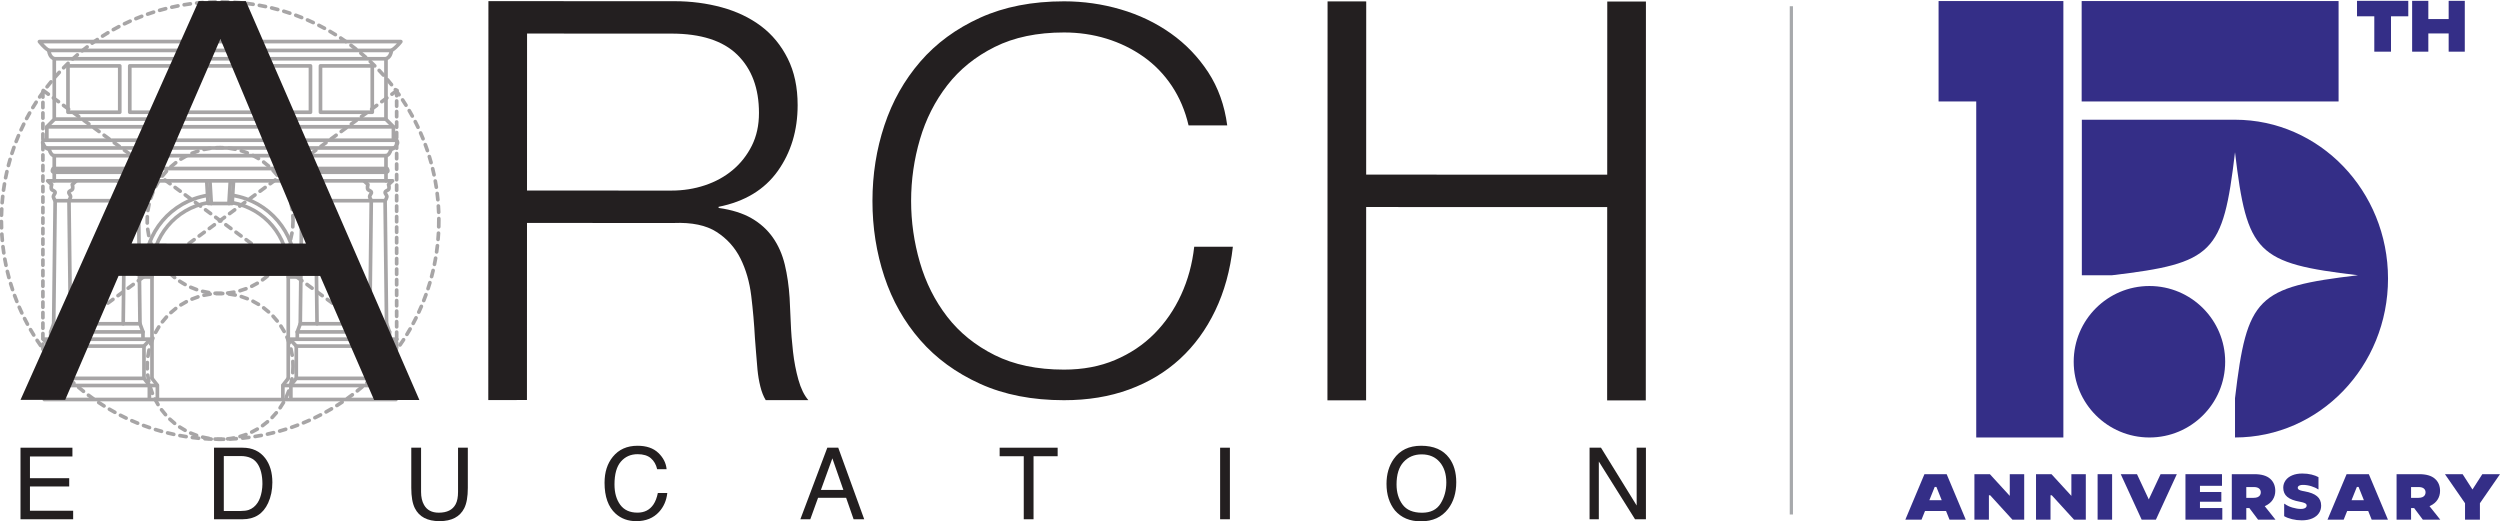 <?xml version="1.0" encoding="UTF-8"?><svg id="Layer_1" xmlns="http://www.w3.org/2000/svg" viewBox="0 0 774.803 161.518"><g id="Layer_3"><g style="opacity:.4;"><path d="M122.935,108.374c-.314,0-.569-.253-.569-.569v-1.628c0-.313.255-.569.569-.569s.569.256.569.569v1.628c0,.316-.254.569-.569.569h0ZM122.935,105.119c-.314,0-.569-.256-.569-.568v-1.631c0-.315.255-.569.569-.569s.569.255.569.569v1.631c0,.312-.254.568-.569.568h0ZM122.935,101.863c-.314,0-.569-.254-.569-.569v-1.628c0-.316.255-.57.569-.57s.569.254.569.57v1.628c0,.315-.254.569-.569.569h0ZM122.935,98.605c-.314,0-.569-.251-.569-.565v-1.632c0-.312.255-.566.569-.566s.569.255.569.566v1.632c0,.314-.254.565-.569.565h0ZM122.935,95.352c-.314,0-.569-.257-.569-.571v-1.627c0-.316.255-.569.569-.569s.569.253.569.569v1.627c0,.315-.254.571-.569.571h0ZM122.935,92.097c-.314,0-.569-.258-.569-.569v-1.627c0-.314.255-.57.569-.57s.569.256.569.57v1.627c0,.311-.254.569-.569.569h0ZM122.935,88.84c-.314,0-.569-.256-.569-.57v-1.627c0-.315.255-.569.569-.569s.569.254.569.569v1.627c0,.314-.254.57-.569.57h0ZM122.935,85.586c-.314,0-.569-.256-.569-.57v-1.629c0-.314.255-.569.569-.569s.569.255.569.569v1.629c0,.314-.254.57-.569.57h0ZM122.935,82.326c-.314,0-.569-.255-.569-.569v-1.626c0-.314.255-.569.569-.569s.569.254.569.569v1.626c0,.314-.254.569-.569.569h0ZM122.935,79.072c-.314,0-.569-.256-.569-.569v-1.626c0-.315.255-.571.569-.571s.569.256.569.571v1.626c0,.313-.254.569-.569.569h0ZM122.935,75.817c-.314,0-.569-.257-.569-.571v-1.626c0-.315.255-.57.569-.57s.569.256.569.57v1.626c0,.314-.254.571-.569.571h0ZM122.935,72.558c-.314,0-.569-.253-.569-.568v-1.627c0-.315.255-.571.569-.571s.569.256.569.571v1.627c0,.316-.254.568-.569.568h0ZM122.935,69.304c-.314,0-.569-.254-.569-.569v-1.627c0-.315.255-.571.569-.571s.569.255.569.571v1.627c0,.315-.254.569-.569.569h0ZM122.935,66.048c-.314,0-.569-.254-.569-.569v-1.627c0-.315.255-.57.569-.57s.569.255.569.57v1.627c0,.315-.254.569-.569.569h0ZM122.935,62.792c-.314,0-.569-.254-.569-.568v-1.629c0-.314.255-.57.569-.57s.569.256.569.57v1.629c0,.314-.254.568-.569.568h0ZM122.935,59.537c-.314,0-.569-.254-.569-.568v-1.629c0-.315.255-.568.569-.568s.569.253.569.568v1.629c0,.314-.254.568-.569.568h0ZM122.935,56.281c-.314,0-.569-.255-.569-.569v-1.629c0-.314.255-.568.569-.568s.569.254.569.568v1.629c0,.314-.254.569-.569.569h0ZM122.935,53.025c-.314,0-.569-.253-.569-.568v-1.629c0-.314.255-.568.569-.568s.569.255.569.568v1.629c0,.315-.254.568-.569.568h0ZM122.935,49.77c-.314,0-.569-.254-.569-.569v-1.63c0-.314.255-.568.569-.568s.569.254.569.568v1.63c0,.316-.254.569-.569.569h0ZM122.935,46.515c-.314,0-.569-.255-.569-.57v-1.627c0-.315.255-.569.569-.569s.569.254.569.569v1.627c0,.315-.254.57-.569.57h0ZM122.935,43.259c-.314,0-.569-.255-.569-.57v-1.628c0-.314.255-.569.569-.569s.569.254.569.569v1.628c0,.314-.254.57-.569.57h0ZM122.935,40.004c-.314,0-.569-.256-.569-.571v-1.628c0-.314.255-.568.569-.568s.569.253.569.568v1.628c0,.314-.254.571-.569.571h0ZM122.935,36.747c-.314,0-.569-.255-.569-.57v-1.628c0-.314.255-.568.569-.568s.569.253.569.568v1.628c0,.315-.254.57-.569.57h0ZM122.935,33.49c-.314,0-.569-.255-.569-.571v-1.626c0-.315.255-.57.569-.57s.569.255.569.57v1.626c0,.316-.254.571-.569.571h0ZM122.935,30.235c-.314,0-.569-.255-.569-.568v-1.629c0-.313.255-.568.569-.568s.569.255.569.568v1.629c0,.313-.254.568-.569.568h0Z" style="fill:#231f20;"/><path d="M13.296,108.816c-.314,0-.57-.256-.57-.568v-1.63c0-.315.255-.569.57-.569s.569.254.569.569v1.63c0,.312-.254.568-.569.568h0ZM13.296,105.558c-.314,0-.57-.251-.57-.566v-1.631c0-.313.255-.566.57-.566s.569.254.569.566v1.631c0,.315-.254.566-.569.566h0ZM13.296,102.305c-.314,0-.57-.257-.57-.569v-1.63c0-.313.255-.568.57-.568s.569.256.569.568v1.63c0,.312-.254.569-.569.569h0ZM13.296,99.049c-.314,0-.57-.254-.57-.569v-1.628c0-.314.255-.569.57-.569s.569.255.569.569v1.628c0,.315-.254.569-.569.569h0ZM13.296,95.793c-.314,0-.57-.256-.57-.57v-1.628c0-.315.255-.569.57-.569s.569.254.569.569v1.628c0,.314-.254.57-.569.57h0ZM13.296,92.539c-.314,0-.57-.256-.57-.572v-1.626c0-.316.255-.569.57-.569s.569.253.569.569v1.626c0,.316-.254.572-.569.572h0ZM13.296,89.281c-.314,0-.57-.257-.57-.572v-1.625c0-.313.255-.572.57-.572s.569.26.569.572v1.625c0,.315-.254.572-.569.572h0ZM13.296,86.025c-.314,0-.57-.255-.57-.57v-1.626c0-.315.255-.571.57-.571s.569.256.569.571v1.626c0,.315-.254.57-.569.57h0ZM13.296,82.768c-.314,0-.57-.254-.57-.567v-1.628c0-.314.255-.57.57-.57s.569.256.569.57v1.628c0,.313-.254.567-.569.567h0ZM13.296,79.513c-.314,0-.57-.255-.57-.569v-1.627c0-.313.255-.57.57-.57s.569.257.569.57v1.627c0,.314-.254.569-.569.569h0ZM13.296,76.256c-.314,0-.57-.254-.57-.569v-1.627c0-.315.255-.57.57-.57s.569.255.569.57v1.627c0,.315-.254.569-.569.569h0ZM13.296,73c-.314,0-.57-.254-.57-.569v-1.628c0-.315.255-.57.57-.57s.569.255.569.57v1.628c0,.316-.254.569-.569.569h0ZM13.296,69.745c-.314,0-.57-.254-.57-.568v-1.628c0-.314.255-.571.57-.571s.569.257.569.571v1.628c0,.314-.254.568-.569.568h0ZM13.296,66.49c-.314,0-.57-.254-.57-.568v-1.63c0-.315.255-.568.57-.568s.569.253.569.568v1.63c0,.313-.254.568-.569.568h0ZM13.296,63.233c-.314,0-.57-.253-.57-.568v-1.63c0-.314.255-.568.57-.568s.569.254.569.568v1.63c0,.315-.254.568-.569.568h0ZM13.296,59.979c-.314,0-.57-.255-.57-.569v-1.63c0-.314.255-.568.57-.568s.569.254.569.568v1.63c0,.315-.254.569-.569.569h0ZM13.296,56.723c-.314,0-.57-.254-.57-.568v-1.629c0-.315.255-.569.57-.569s.569.254.569.569v1.629c0,.313-.254.568-.569.568h0ZM13.296,53.467c-.314,0-.57-.254-.57-.569v-1.628c0-.316.255-.57.57-.57s.569.254.569.57v1.628c0,.315-.254.569-.569.569h0ZM13.296,50.211c-.314,0-.57-.256-.57-.57v-1.628c0-.315.255-.568.57-.568s.569.253.569.568v1.628c0,.314-.254.57-.569.57h0ZM13.296,46.956c-.314,0-.57-.256-.57-.57v-1.628c0-.314.255-.568.57-.568s.569.254.569.568v1.628c0,.314-.254.57-.569.57h0ZM13.296,43.7c-.314,0-.57-.255-.57-.569v-1.629c0-.313.255-.568.57-.568s.569.255.569.568v1.629c0,.314-.254.569-.569.569h0ZM13.296,40.444c-.314,0-.57-.255-.57-.57v-1.628c0-.314.255-.57.57-.57s.569.255.569.57v1.628c0,.315-.254.57-.569.57h0ZM13.296,37.187c-.314,0-.57-.255-.57-.57v-1.626c0-.315.255-.571.57-.571s.569.255.569.571v1.626c0,.315-.254.57-.569.57h0ZM13.296,33.932c-.314,0-.57-.257-.57-.57v-1.627c0-.315.255-.57.57-.57s.569.255.569.57v1.627c0,.313-.254.57-.569.57h0ZM13.296,30.677c-.314,0-.57-.255-.57-.57v-1.627c0-.315.255-.57.57-.57s.569.255.569.57v1.627c0,.315-.254.57-.569.57h0Z" style="fill:#231f20;"/><path d="M68.221,91.518c-.54,0-1.075-.022-1.606-.057-.313-.02-.551-.293-.529-.607.021-.313.313-.546.605-.527.506.033,1.016.05,1.53.05h.372c.308-.042.574.243.58.557.005.315-.244.574-.559.58l-.393.004h0ZM70.548,91.397c-.287,0-.534-.218-.564-.511-.032-.313.195-.592.508-.623.635-.068,1.262-.158,1.881-.275.302-.061.608.143.666.453.059.307-.144.605-.453.664-.65.123-1.31.221-1.978.291h-.06ZM64.718,91.246c-.03,0-.06,0-.089-.008-.665-.104-1.317-.234-1.962-.393-.305-.074-.491-.382-.417-.689.077-.305.388-.482.69-.414.611.15,1.232.273,1.862.372.311.05.523.341.475.649-.042.281-.285.483-.559.483h0ZM74.377,90.668c-.249,0-.476-.162-.548-.415-.084-.3.091-.614.393-.701.613-.175,1.215-.372,1.805-.599.291-.107.623.041.734.333.112.294-.037.622-.331.733-.619.234-1.253.444-1.898.629-.052.013-.104.02-.155.02h0ZM60.931,90.314c-.061,0-.123-.009-.184-.027-.634-.217-1.256-.461-1.864-.729-.287-.128-.418-.464-.291-.748.127-.291.464-.42.75-.295.578.256,1.169.488,1.772.691.297.101.457.424.355.723-.08.237-.3.385-.538.385h0ZM78.021,89.286c-.211,0-.415-.12-.513-.321-.137-.283-.018-.625.266-.76.572-.277,1.131-.576,1.674-.897.271-.159.62-.075.779.198.161.27.072.62-.198.779-.572.34-1.16.657-1.762.946-.079.038-.162.055-.246.055h0ZM57.363,88.741c-.092,0-.186-.023-.273-.069-.586-.318-1.157-.668-1.709-1.037-.262-.175-.331-.528-.157-.788.175-.265.527-.335.789-.158.526.351,1.069.683,1.626.987.275.152.376.496.225.771-.105.19-.299.294-.501.294h0ZM81.372,87.301c-.178,0-.353-.082-.463-.238-.183-.254-.124-.612.131-.797.515-.369,1.015-.758,1.496-1.172.24-.201.598-.176.803.062.205.241.176.599-.063.803-.506.435-1.031.849-1.574,1.234-.1.073-.216.108-.33.108h0ZM54.121,86.579c-.124,0-.251-.042-.355-.123-.521-.418-1.024-.858-1.506-1.317-.227-.213-.237-.577-.02-.803.219-.227.578-.236.804-.021.46.438.938.853,1.434,1.251.245.197.285.554.088.8-.113.142-.279.213-.445.213h0ZM84.333,84.768c-.144,0-.288-.057-.399-.166-.224-.219-.227-.58-.007-.805.444-.452.87-.924,1.273-1.41.199-.243.558-.278.801-.077.243.2.276.561.075.802-.425.515-.871,1.008-1.338,1.483-.11.114-.258.173-.405.173h0ZM51.298,83.893c-.158,0-.314-.063-.427-.192-.44-.495-.86-1.015-1.258-1.55-.188-.253-.135-.609.116-.795.255-.188.61-.137.797.115.379.51.778,1.003,1.198,1.478.208.237.186.595-.049.803-.109.096-.244.141-.377.141h0ZM86.816,81.764c-.111,0-.224-.034-.323-.102-.258-.18-.323-.535-.144-.793.359-.519.697-1.055,1.012-1.609.156-.273.503-.37.777-.212.273.155.368.505.213.777-.333.579-.689,1.144-1.067,1.692-.109.161-.286.247-.468.247h0ZM48.973,80.763c-.19,0-.376-.094-.484-.27-.35-.565-.676-1.147-.975-1.747-.141-.279-.027-.622.253-.763.281-.142.624-.029.765.254.283.567.594,1.119.925,1.658.165.267.082.618-.185.783-.093.059-.197.085-.299.085h0ZM88.75,78.377c-.08,0-.161-.016-.239-.054-.285-.129-.41-.47-.277-.756.264-.572.506-1.16.72-1.757.105-.296.431-.446.729-.344.295.107.448.434.343.729-.227.629-.48,1.248-.758,1.852-.097.207-.304.33-.518.33h0ZM47.224,77.286c-.227,0-.441-.137-.529-.359-.245-.616-.466-1.248-.658-1.887-.091-.302.079-.619.38-.71.302-.092.619.082.709.38.184.608.393,1.21.627,1.794.116.293-.026.624-.318.739-.069.03-.141.043-.211.043h0ZM90.07,74.71c-.047,0-.095-.007-.144-.02-.305-.08-.486-.392-.406-.696.161-.61.295-1.229.406-1.858.053-.312.343-.514.658-.463.31.054.517.349.463.659-.114.661-.257,1.312-.425,1.952-.069.256-.299.426-.552.426h0ZM46.1,73.554c-.263,0-.501-.185-.557-.455-.135-.648-.243-1.306-.321-1.976-.037-.311.186-.593.499-.631.307-.032.594.188.63.5.075.632.178,1.257.307,1.873.064.309-.133.611-.441.675-.039.01-.078.014-.117.014h0ZM90.734,70.871h-.05c-.313-.029-.544-.304-.518-.616.054-.626.081-1.261.081-1.9,0-.498-.015-.99-.048-1.479-.021-.315.216-.587.53-.607.319-.029.585.216.605.53.034.515.052,1.032.052,1.556,0,.674-.028,1.338-.086,1.998-.025.294-.273.519-.566.519h0ZM45.638,69.684c-.306,0-.558-.243-.569-.55-.008-.26-.012-.52-.011-.784,0-.407.011-.813.031-1.217.015-.314.321-.549.598-.539.314.018.557.286.54.599-.021.386-.03.772-.03,1.161,0,.248.003.496.011.74.011.315-.235.578-.549.59h-.021ZM45.842,65.793c-.026,0-.052-.002-.079-.006-.311-.044-.528-.331-.485-.642.091-.666.212-1.32.359-1.966.07-.308.371-.501.682-.429.305.069.498.376.428.681-.14.613-.255,1.238-.342,1.87-.039.286-.283.492-.563.492h0ZM90.553,65.466c-.276,0-.519-.203-.563-.484-.095-.63-.219-1.251-.369-1.862-.075-.306.112-.615.417-.69.302-.076.613.114.689.42.157.643.288,1.299.389,1.961.047.31-.167.602-.477.649-.028.004-.057.006-.086.006h0ZM46.709,61.994c-.058,0-.117-.009-.175-.027-.298-.097-.463-.417-.367-.718.205-.637.437-1.263.695-1.874.123-.292.458-.426.746-.305.29.123.426.457.304.747-.245.582-.466,1.176-.661,1.782-.078.24-.302.395-.542.395h0ZM89.631,61.68c-.237,0-.458-.149-.539-.386-.204-.602-.434-1.194-.687-1.773-.124-.287.005-.622.294-.75.288-.126.623.007.75.295.266.607.506,1.228.721,1.86.101.297-.059.622-.355.723-.062.02-.124.031-.184.031h0ZM48.22,58.399c-.089,0-.181-.02-.264-.065-.279-.147-.386-.49-.238-.768.311-.592.648-1.168,1.007-1.727.171-.264.525-.341.788-.171.265.169.34.523.17.788-.342.53-.662,1.081-.959,1.64-.101.194-.299.303-.504.303h0ZM88.068,58.114c-.201,0-.396-.107-.5-.298-.305-.559-.633-1.099-.982-1.626-.173-.262-.102-.616.16-.789.264-.174.615-.104.789.16.368.553.712,1.125,1.032,1.712.15.276.05.621-.227.772-.087.046-.18.069-.272.069h0ZM50.33,55.122c-.121,0-.244-.038-.347-.119-.249-.191-.294-.55-.103-.799.408-.526.838-1.036,1.29-1.527.211-.232.573-.246.804-.031.231.212.247.571.033.803-.429.465-.837.951-1.226,1.452-.113.144-.281.221-.451.221h0ZM85.913,54.864c-.167,0-.333-.073-.444-.213-.396-.497-.811-.976-1.247-1.435-.217-.229-.207-.588.021-.805.23-.218.587-.205.805.02.458.485.895.988,1.31,1.51.197.247.156.604-.089.8-.106.084-.232.123-.356.123h0ZM52.968,52.254c-.154,0-.307-.064-.42-.184-.212-.232-.196-.593.036-.805.491-.45,1.003-.878,1.53-1.286.25-.19.608-.146.799.105.191.248.145.607-.105.797-.502.388-.988.793-1.455,1.223-.11.101-.247.15-.385.15h0ZM83.233,52.036c-.134,0-.27-.047-.378-.145-.475-.419-.965-.822-1.475-1.2-.251-.188-.303-.544-.116-.797.189-.251.544-.305.797-.116.534.399,1.052.821,1.549,1.264.234.208.257.567.047.802-.111.127-.267.192-.424.192h0ZM56.06,49.878c-.188,0-.373-.092-.481-.262-.169-.265-.092-.618.174-.786.559-.359,1.136-.692,1.729-1.004.278-.147.623-.037.768.242.146.276.038.622-.241.768-.563.294-1.111.615-1.645.954-.093.06-.199.088-.304.088h0ZM80.108,49.705c-.104,0-.206-.026-.299-.086-.538-.332-1.09-.643-1.658-.929-.281-.144-.393-.486-.251-.765.142-.28.481-.394.765-.251.596.302,1.179.629,1.744.979.267.165.35.517.183.785-.107.17-.294.267-.484.267h0ZM59.51,48.071c-.222,0-.434-.131-.525-.35-.121-.29.015-.624.306-.744.612-.255,1.236-.487,1.874-.69.299-.096.62.07.715.369.095.3-.07.619-.369.716-.606.194-1.201.411-1.784.654-.069.031-.143.045-.217.045h0ZM76.63,47.947c-.07,0-.141-.016-.211-.042-.586-.235-1.185-.446-1.794-.632-.301-.09-.471-.407-.379-.708.091-.301.411-.47.709-.38.642.194,1.272.415,1.889.664.29.116.434.447.315.739-.089.222-.302.359-.529.359h0ZM63.22,46.886c-.26,0-.495-.181-.555-.444-.069-.308.123-.611.43-.681.646-.145,1.301-.265,1.967-.354.316-.048.598.174.64.486.043.311-.174.597-.486.641-.631.087-1.255.201-1.871.337-.041.008-.083.015-.125.015h0ZM72.901,46.814c-.039,0-.078-.004-.118-.011-.616-.129-1.242-.235-1.876-.311-.313-.039-.534-.323-.497-.635.04-.312.317-.527.635-.496.666.083,1.323.191,1.971.328.308.063.504.365.44.673-.054.269-.292.452-.555.452h0ZM67.082,46.358c-.301,0-.553-.237-.568-.54-.016-.313.226-.582.539-.598.388-.021.784-.022,1.168-.028.278,0,.555.005.831.014.315.012.56.276.549.589-.012.313-.295.581-.589.548-.277-.008-.548-.013-.835-.013-.357,0-.713.01-1.067.027h-.028Z" style="fill:#231f20;"/><path d="M68.221,136.705c-.54,0-1.077-.018-1.608-.053-.313-.022-.55-.298-.527-.608.023-.315.287-.542.606-.528.506.036,1.015.055,1.529.055l.374-.006c.365.006.572.25.576.563.004.314-.247.57-.562.576h-.388ZM70.547,136.588c-.288,0-.535-.219-.565-.511-.032-.314.195-.592.508-.627.634-.061,1.263-.153,1.881-.272.303-.053.607.145.666.453.059.309-.144.607-.453.666-.65.123-1.31.217-1.978.287-.02.004-.039.004-.059.004h0ZM64.718,136.434c-.03,0-.059-.002-.089-.005-.663-.103-1.317-.234-1.96-.395-.305-.076-.492-.383-.418-.688.075-.305.388-.486.689-.418.612.15,1.233.275,1.864.374.311.048.523.337.475.65-.044.283-.287.482-.561.482h0ZM74.377,135.857c-.25,0-.478-.164-.548-.416-.084-.303.092-.617.395-.703.612-.171,1.213-.369,1.804-.593.291-.114.623.037.734.328.11.296-.037.624-.332.735-.621.238-1.254.447-1.899.625-.052.018-.104.024-.154.024h0ZM60.931,135.502c-.061,0-.123-.008-.184-.029-.634-.217-1.256-.457-1.863-.727-.287-.125-.418-.46-.291-.748.127-.291.464-.421.75-.292.578.255,1.169.483,1.773.689.296.105.456.426.353.725-.08.237-.301.382-.538.382h0ZM78.021,134.474c-.212,0-.415-.117-.514-.319-.137-.287-.017-.623.266-.762.572-.273,1.131-.576,1.675-.897.268-.159.62-.07.779.2.16.271.07.619-.2.777-.57.341-1.158.656-1.76.945-.079.039-.163.056-.246.056h0ZM57.363,133.933c-.092,0-.186-.025-.273-.071-.586-.323-1.156-.671-1.709-1.036-.262-.175-.332-.527-.158-.79.173-.261.527-.333.789-.157.526.349,1.069.679,1.626.985.275.151.376.497.225.772-.104.187-.299.297-.5.297h0ZM81.37,132.488c-.177,0-.352-.082-.462-.238-.184-.254-.126-.609.13-.793.516-.37,1.015-.762,1.496-1.176.24-.203.599-.176.803.065.204.238.177.599-.063.802-.507.432-1.031.844-1.573,1.232-.101.073-.217.108-.331.108h0ZM54.121,131.768c-.124,0-.251-.039-.355-.125-.521-.416-1.024-.854-1.507-1.316-.227-.215-.236-.574-.019-.803.219-.229.578-.238.805-.018.46.437.936.852,1.433,1.247.245.197.285.556.088.802-.113.138-.279.213-.445.213h0ZM84.332,129.955c-.144,0-.289-.055-.399-.162-.226-.22-.229-.58-.008-.805.444-.451.87-.924,1.273-1.414.201-.242.56-.277.801-.072.244.195.278.556.078.799-.424.514-.872,1.012-1.34,1.485-.111.114-.259.169-.405.169h0ZM51.299,129.081c-.158,0-.314-.065-.427-.19-.44-.498-.861-1.018-1.258-1.553-.188-.25-.135-.608.116-.795.255-.184.611-.131.796.116.38.509.779,1.001,1.199,1.475.208.237.187.599-.049.804-.109.095-.243.143-.377.143h0ZM86.816,126.95c-.111,0-.224-.031-.323-.099-.258-.182-.323-.535-.143-.794.36-.523.698-1.058,1.013-1.608.155-.273.503-.369.777-.212.273.154.367.503.211.775-.331.58-.687,1.145-1.065,1.69-.112.161-.289.248-.47.248h0ZM48.975,125.953c-.191,0-.377-.096-.485-.271-.349-.568-.675-1.149-.974-1.746-.142-.281-.028-.624.251-.764.281-.143.624-.029.765.253.285.567.595,1.121.927,1.659.165.267.082.617-.186.783-.093.056-.197.086-.298.086h0ZM88.749,123.564c-.081,0-.161-.015-.238-.053-.287-.129-.412-.467-.279-.754.264-.574.505-1.16.722-1.76.106-.297.434-.455.729-.342.295.107.448.433.341.728-.227.631-.48,1.248-.758,1.852-.096.208-.303.329-.517.329h0ZM47.223,122.473c-.227,0-.441-.137-.529-.357-.246-.617-.465-1.25-.658-1.89-.091-.3.079-.616.38-.71.303-.092.62.082.71.383.184.607.393,1.207.626,1.793.116.292-.026.625-.318.74-.07.027-.142.041-.211.041h0ZM90.07,119.898c-.047,0-.095-.006-.144-.018-.305-.079-.486-.392-.406-.694.161-.612.295-1.231.406-1.859.053-.312.343-.52.658-.462.31.055.517.347.463.654-.114.664-.257,1.314-.425,1.955-.069.256-.299.424-.552.424h0ZM46.1,118.742c-.263,0-.501-.184-.557-.454-.135-.647-.243-1.306-.321-1.976-.037-.313.186-.596.499-.629.307-.039.594.184.63.498.075.633.178,1.258.307,1.873.064.309-.133.611-.441.675-.039.009-.078.013-.117.013h0ZM90.734,116.062c-.017,0-.033,0-.05-.003-.313-.027-.544-.301-.518-.615.054-.627.081-1.26.081-1.901,0-.497-.016-.993-.049-1.483-.021-.314.217-.585.531-.605.299-.02.585.219.605.529.034.516.051,1.035.052,1.559,0,.674-.028,1.339-.086,1.997-.025.298-.273.522-.566.522h0ZM45.639,114.873c-.307,0-.558-.24-.569-.549-.009-.26-.013-.522-.013-.782,0-.409.011-.815.031-1.22.015-.314.321-.553.598-.541.314.018.555.286.54.602-.021.383-.03.773-.03,1.159,0,.249.004.495.012.741.011.315-.235.58-.549.59h-.02ZM45.842,110.979c-.026,0-.052,0-.079-.003-.311-.045-.528-.332-.485-.642.091-.667.212-1.323.359-1.968.07-.308.371-.5.682-.431.305.07.498.378.428.681-.14.615-.255,1.238-.342,1.872-.039.285-.283.491-.563.491h0ZM90.552,110.652c-.277,0-.52-.2-.562-.482-.095-.631-.219-1.254-.369-1.864-.074-.306.112-.615.418-.686.297-.08.612.109.688.416.157.643.288,1.299.389,1.961.047.314-.167.602-.478.648-.029.005-.058.007-.086.007h0ZM46.709,107.182c-.058,0-.117-.008-.175-.027-.298-.096-.463-.418-.367-.717.205-.637.437-1.262.695-1.874.123-.292.456-.425.746-.306.29.123.426.457.304.746-.245.581-.466,1.176-.661,1.781-.078.24-.302.397-.542.397h0ZM89.631,106.865c-.237,0-.458-.148-.539-.386-.204-.6-.434-1.194-.687-1.774-.124-.284.005-.624.294-.749.288-.123.623.008.75.296.266.606.506,1.227.721,1.86.101.298-.059.622-.355.724-.062.019-.124.029-.184.029h0ZM48.22,103.588c-.089,0-.181-.02-.264-.064-.279-.148-.386-.491-.238-.77.311-.592.648-1.169,1.008-1.726.17-.264.524-.343.787-.173.265.173.34.524.17.789-.343.529-.662,1.08-.959,1.641-.101.193-.299.303-.504.303h0ZM88.067,103.298c-.202,0-.398-.107-.501-.298-.303-.557-.63-1.1-.98-1.627-.174-.258-.104-.613.16-.785.264-.176.615-.103.788.158.368.553.713,1.124,1.033,1.709.15.278.047.623-.227.773-.088.049-.182.07-.273.07h0ZM50.33,100.309c-.121,0-.244-.036-.347-.117-.249-.192-.294-.552-.103-.8.408-.527.838-1.038,1.29-1.528.211-.233.573-.246.804-.032.23.211.246.572.033.805-.429.465-.837.95-1.226,1.451-.113.144-.281.221-.451.221h0ZM85.911,100.053c-.167,0-.332-.072-.444-.217-.397-.495-.812-.975-1.247-1.434-.217-.227-.207-.589.021-.807.229-.215.588-.205.804.023.458.482.895.986,1.311,1.51.196.245.155.603-.09.801-.104.081-.23.124-.355.124h0ZM52.968,97.443c-.154,0-.307-.064-.42-.185-.212-.234-.196-.594.036-.805.491-.45,1.003-.88,1.53-1.285.25-.191.608-.148.799.104.191.248.145.607-.105.798-.502.39-.988.795-1.455,1.224-.11.097-.247.149-.385.149h0ZM83.232,97.223c-.135,0-.27-.049-.378-.145-.475-.419-.966-.821-1.475-1.2-.252-.189-.304-.544-.116-.798.187-.248.544-.306.797-.115.534.399,1.051.819,1.549,1.264.235.208.256.568.048.802-.112.125-.268.192-.425.192h0ZM56.059,95.064c-.189,0-.372-.092-.481-.264-.169-.264-.092-.615.173-.785.56-.357,1.136-.694,1.729-1.002.279-.148.622-.037.769.238.146.279.038.623-.241.77-.563.293-1.11.611-1.643.953-.095.062-.201.09-.306.09h0ZM80.107,94.893c-.103,0-.206-.03-.3-.087-.537-.334-1.09-.643-1.658-.931-.281-.142-.393-.482-.251-.766.143-.278.482-.393.766-.251.596.304,1.178.629,1.743.982.267.164.35.516.184.781-.107.176-.294.272-.484.272h0ZM59.508,93.258c-.222,0-.433-.133-.524-.35-.122-.291.015-.625.305-.746.612-.257,1.238-.484,1.875-.69.297-.1.621.066.716.37.095.298-.07.618-.37.713-.605.194-1.2.413-1.782.657-.072.03-.146.046-.22.046h0ZM76.629,93.131c-.071,0-.142-.013-.212-.039-.587-.236-1.185-.447-1.794-.631-.302-.092-.472-.408-.38-.711.091-.301.414-.469.71-.379.642.194,1.271.418,1.889.666.292.114.434.447.315.738-.089.223-.303.356-.528.356h0ZM63.219,92.07c-.26,0-.495-.18-.555-.444-.069-.307.123-.608.429-.679.646-.148,1.301-.264,1.967-.357.311-.04.598.174.64.487.043.311-.174.601-.486.642-.632.085-1.256.199-1.87.338-.041.007-.083.013-.125.013h0ZM72.899,92.002c-.039,0-.078-.006-.118-.014-.617-.133-1.242-.232-1.875-.31-.313-.036-.535-.323-.498-.635.038-.31.329-.521.633-.497.668.082,1.325.189,1.974.324.308.068.504.369.439.676-.054.271-.291.456-.555.456h0ZM67.079,91.545c-.3,0-.552-.236-.567-.541-.016-.316.226-.582.54-.598.388-.022.771-.027,1.171-.029.275,0,.551.006.828.018.313.008.559.272.548.588-.011.314-.293.602-.588.549-.289-.012-.577-.012-.872-.014-.346,0-.688.008-1.03.027h-.03Z" style="fill:#231f20;"/><path d="M68.221,136.705l-.83-.004c-.315-.004-.566-.26-.563-.574.004-.316.25-.556.576-.563l.817.006c.374,0,.747-.006,1.119-.01.342-.018.573.244.578.557.005.316-.245.575-.559.578-.379.008-.759.01-1.138.01h0ZM65.448,136.65h-.024c-.657-.025-1.312-.06-1.963-.105-.314-.023-.55-.295-.529-.608.021-.315.289-.543.606-.531.642.044,1.286.079,1.933.105.313.014.558.279.545.594-.013.308-.265.545-.568.545h0ZM71.298,136.641c-.302,0-.553-.238-.568-.543-.014-.314.229-.58.543-.596.645-.029,1.29-.07,1.932-.113.302-.037.587.211.61.525.023.313-.213.586-.526.607-.651.05-1.306.086-1.963.119-.009.001-.018.001-.028.001h0ZM61.556,136.381c-.019,0-.037,0-.056-.001-.654-.063-1.306-.14-1.955-.218-.312-.041-.533-.326-.494-.637.04-.313.328-.529.635-.494.639.082,1.28.152,1.924.215.313.033.542.309.511.622-.027.294-.276.513-.565.513h0ZM75.19,136.351c-.289,0-.535-.218-.565-.51-.032-.313.195-.594.508-.626.643-.066,1.284-.138,1.921-.224.322-.03.598.18.639.491.04.313-.178.597-.491.638-.649.084-1.299.16-1.954.23-.02.001-.039.001-.058.001h0ZM57.687,135.893c-.03,0-.06-.004-.088-.006-.65-.1-1.296-.212-1.941-.334-.309-.056-.512-.352-.455-.662.058-.311.36-.508.664-.455.633.118,1.268.227,1.906.326.311.046.523.34.476.65-.044.281-.287.481-.562.481h0ZM79.058,135.844c-.275,0-.516-.201-.562-.478-.049-.311.162-.604.472-.653.639-.101,1.273-.213,1.907-.335.308-.055.606.146.665.455.058.311-.145.605-.454.665-.642.123-1.289.234-1.936.339-.032.005-.061.007-.092.007h0ZM53.851,135.178c-.04,0-.081-.002-.122-.012-.643-.141-1.281-.287-1.917-.446-.304-.071-.491-.38-.415-.686s.387-.485.689-.415c.625.153,1.253.299,1.885.435.307.068.501.373.436.676-.058.268-.295.448-.556.448h0ZM82.89,135.113c-.261,0-.497-.182-.555-.447-.067-.307.127-.609.434-.678.63-.138,1.257-.288,1.881-.445.309-.066.614.111.691.412.077.307-.108.615-.413.693-.636.159-1.273.31-1.916.453-.041.01-.082.012-.122.012h0ZM50.061,134.246c-.051,0-.102-.006-.152-.021-.634-.176-1.264-.36-1.889-.554-.3-.094-.468-.411-.376-.712.095-.299.414-.465.713-.374.615.19,1.235.373,1.857.544.302.085.48.396.395.7-.07.253-.299.417-.548.417h0ZM86.675,134.164c-.248,0-.476-.16-.548-.412-.086-.302.089-.617.393-.703.621-.178,1.239-.361,1.854-.554.299-.091.619.071.713.374.093.301-.072.619-.373.714-.624.194-1.252.382-1.883.563-.052.012-.105.018-.156.018h0ZM46.328,133.092c-.062,0-.123-.009-.185-.029-.624-.215-1.243-.434-1.857-.662-.294-.109-.445-.439-.335-.732.109-.293.438-.441.732-.335.605.228,1.215.442,1.829.651.297.105.455.424.354.724-.081.236-.302.383-.538.383h0ZM90.397,132.998c-.236,0-.456-.15-.538-.381-.102-.3.056-.623.353-.727.611-.211,1.218-.432,1.819-.659.292-.111.624.034.734.331.112.292-.037.623-.331.733-.613.233-1.229.457-1.851.673-.062.019-.124.03-.186.03h0ZM42.662,131.721c-.072,0-.145-.012-.214-.041-.61-.248-1.215-.505-1.818-.77-.287-.127-.417-.465-.29-.754.128-.287.464-.42.751-.289.591.262,1.187.512,1.785.758.292.119.431.452.313.741-.09.222-.302.355-.527.355h0ZM94.046,131.612c-.223,0-.434-.132-.526-.351-.12-.291.018-.625.309-.744.595-.246,1.186-.502,1.773-.764.286-.123.623.004.752.289.128.289,0,.626-.289.752-.597.267-1.197.524-1.802.774-.071.031-.145.044-.217.044h0ZM39.083,130.141c-.082,0-.165-.018-.245-.054-.594-.282-1.182-.575-1.767-.874-.279-.143-.389-.486-.247-.767.144-.275.484-.389.767-.246.574.297,1.154.584,1.738.861.283.136.403.475.269.759-.099.203-.303.321-.515.321h0ZM97.599,130.027c-.212,0-.417-.117-.515-.322-.136-.281-.017-.622.266-.759.58-.276,1.155-.566,1.726-.861.278-.149.623-.035.767.243.145.279.036.622-.243.766-.581.301-1.167.596-1.755.878-.08.038-.164.055-.246.055h0ZM35.605,128.357c-.093,0-.186-.022-.274-.07-.574-.317-1.145-.643-1.711-.972-.271-.159-.362-.509-.203-.779.16-.272.507-.367.779-.203.558.325,1.118.645,1.686.957.275.152.375.499.223.773-.105.187-.3.294-.5.294h0ZM101.056,128.24c-.201,0-.395-.107-.498-.297-.153-.271-.055-.618.22-.773.564-.311,1.122-.633,1.676-.96.272-.159.62-.069.779.202.16.27.071.617-.2.776-.562.333-1.13.658-1.702.979-.087.049-.182.073-.275.073h0ZM32.237,126.376c-.103,0-.207-.026-.301-.085-.557-.352-1.108-.705-1.653-1.071-.262-.177-.333-.529-.157-.792.174-.264.528-.334.79-.154.537.357,1.078.708,1.626,1.051.266.172.347.518.179.787-.109.171-.294.264-.484.264h0ZM104.404,126.251c-.189,0-.373-.093-.481-.261-.168-.271-.089-.621.177-.789.545-.344,1.084-.697,1.619-1.057.262-.179.615-.105.79.155.175.261.107.615-.154.788-.543.365-1.091.726-1.645,1.078-.097.056-.202.086-.306.086h0ZM28.99,124.205c-.114,0-.23-.033-.331-.104-.534-.382-1.063-.768-1.588-1.164-.25-.189-.301-.549-.111-.797.188-.248.545-.302.797-.111.515.39,1.037.77,1.563,1.146.256.18.315.537.134.792-.111.157-.286.238-.464.238h0ZM107.636,124.074c-.177,0-.352-.082-.463-.238-.183-.254-.124-.612.131-.793.525-.376,1.043-.76,1.556-1.148.251-.186.608-.141.797.111.19.25.141.608-.109.797-.521.395-1.048.786-1.581,1.166-.1.071-.216.105-.331.105h0ZM25.874,121.851c-.125,0-.25-.039-.355-.123-.513-.412-1.019-.828-1.519-1.252-.239-.205-.268-.563-.064-.805.204-.239.564-.266.803-.063.491.416.988.827,1.492,1.23.245.195.285.553.089.799-.114.142-.28.214-.446.214h0ZM110.738,121.716c-.167,0-.33-.069-.443-.21-.196-.245-.159-.605.086-.801.502-.408.997-.816,1.487-1.237.24-.2.598-.174.804.065.204.236.176.596-.063.803-.498.426-1.003.844-1.513,1.253-.105.085-.233.127-.358.127h0ZM22.899,119.328c-.136,0-.271-.051-.38-.146-.488-.44-.97-.885-1.444-1.338-.228-.219-.236-.574-.019-.803.218-.233.579-.236.804-.022.469.444.941.885,1.419,1.314.235.211.254.571.044.803-.113.128-.269.192-.424.192h0ZM113.703,119.182c-.156,0-.31-.061-.422-.186-.211-.23-.193-.591.04-.804.479-.43.95-.873,1.415-1.316.226-.22.585-.213.805.016.218.226.21.586-.016.804-.474.456-.953.902-1.44,1.343-.11.096-.246.143-.382.143h0ZM20.074,116.637c-.146,0-.293-.059-.404-.171-.462-.466-.916-.937-1.364-1.415-.215-.23-.204-.591.026-.805.229-.217.589-.207.805.027.441.469.888.933,1.341,1.393.222.223.22.586-.004.805-.111.109-.254.166-.4.166h0ZM116.517,116.482c-.144,0-.289-.054-.399-.163-.224-.22-.226-.58-.005-.806.454-.458.899-.924,1.338-1.397.214-.23.575-.24.804-.027.23.212.243.574.029.803-.447.479-.9.955-1.362,1.422-.111.114-.257.168-.405.168h0ZM17.409,113.785c-.157,0-.313-.061-.426-.188-.435-.492-.861-.99-1.282-1.495-.201-.243-.168-.599.073-.806.243-.195.601-.166.802.076.413.496.833.984,1.26,1.468.207.236.185.599-.049.804-.109.096-.243.141-.378.141h0ZM119.175,113.627c-.134,0-.268-.048-.376-.141-.235-.207-.26-.566-.052-.804.426-.483.845-.976,1.257-1.474.201-.24.561-.275.801-.072.243.199.277.556.076.799-.419.508-.845,1.006-1.278,1.498-.114.129-.271.194-.428.194h0ZM14.912,110.795c-.168,0-.334-.078-.447-.22-.406-.514-.804-1.036-1.193-1.563-.187-.248-.134-.607.119-.794.252-.19.608-.133.795.117.384.52.775,1.028,1.173,1.538.195.247.151.603-.095.797-.105.082-.228.125-.352.125h0ZM121.665,110.621c-.123,0-.246-.038-.35-.12-.248-.193-.292-.552-.099-.798.397-.51.788-1.025,1.17-1.545.185-.25.541-.309.796-.121.253.188.307.542.12.797-.389.527-.785,1.053-1.189,1.566-.112.147-.278.221-.448.221h0ZM12.593,107.664c-.18,0-.356-.088-.467-.246-.376-.535-.742-1.078-1.101-1.625-.172-.265-.099-.615.164-.789.264-.176.617-.1.788.162.354.54.713,1.074,1.083,1.602.18.257.117.613-.141.791-.1.07-.214.105-.326.105h0ZM123.979,107.477c-.112,0-.224-.033-.324-.102-.257-.18-.322-.534-.142-.793.368-.532.726-1.065,1.08-1.608.171-.264.523-.336.788-.165.264.172.337.524.167.787-.359.55-.726,1.096-1.1,1.637-.11.159-.289.244-.469.244h0ZM10.456,104.404c-.192,0-.378-.096-.486-.27-.342-.557-.677-1.119-1.005-1.689-.157-.272-.064-.618.209-.776.273-.156.622-.063.778.205.321.562.651,1.113.989,1.662.165.268.081.621-.188.786-.094.057-.195.082-.297.082h0ZM126.111,104.202c-.101,0-.203-.027-.296-.082-.268-.165-.352-.515-.188-.781.337-.553.665-1.108.985-1.669.156-.272.501-.371.777-.212.273.154.368.503.212.774-.326.572-.661,1.138-1.003,1.697-.109.176-.295.273-.487.273h0ZM8.512,101.029c-.204,0-.399-.105-.501-.299-.31-.572-.612-1.153-.906-1.739-.142-.281-.028-.622.253-.765.28-.143.622-.028.764.253.289.575.587,1.146.892,1.714.149.274.045.622-.232.772-.086.045-.179.064-.27.064h0ZM128.05,100.81c-.09,0-.182-.022-.268-.068-.277-.145-.382-.492-.233-.767.305-.572.6-1.145.888-1.725.142-.279.482-.395.764-.256.281.141.395.479.255.762-.293.588-.595,1.174-.904,1.754-.102.191-.298.3-.502.3h0ZM6.764,97.555c-.214,0-.42-.121-.517-.328-.275-.592-.544-1.189-.803-1.787-.125-.291.008-.625.296-.754.287-.123.624.01.748.3.255.588.519,1.175.791,1.757.132.287.009.625-.276.76-.076.034-.158.052-.239.052h0ZM129.793,97.308c-.08,0-.161-.016-.238-.051-.286-.133-.411-.471-.279-.756.272-.589.534-1.177.789-1.773.123-.289.457-.422.747-.299.289.121.423.459.299.746-.259.606-.525,1.205-.8,1.803-.097.209-.304.33-.518.33h0ZM5.221,93.982c-.226,0-.439-.135-.529-.359-.242-.607-.476-1.219-.701-1.84-.108-.291.044-.618.34-.727.294-.109.621.044.729.341.221.607.451,1.206.69,1.809.116.29-.026.622-.319.738-.068.027-.139.038-.21.038h0ZM131.327,93.715c-.069,0-.141-.016-.208-.043-.293-.113-.437-.444-.321-.738.237-.599.464-1.206.684-1.816.106-.294.436-.447.728-.342.297.109.451.436.343.729-.223.621-.455,1.236-.695,1.847-.088.223-.303.363-.531.363h0ZM3.886,90.318c-.239,0-.461-.149-.541-.389-.207-.622-.405-1.248-.594-1.876-.09-.302.082-.62.383-.71.305-.086.617.081.709.381.185.621.379,1.234.583,1.846.099.3-.062.621-.36.719-.06.019-.121.029-.18.029h0ZM132.654,90.027c-.058,0-.118-.008-.176-.027-.299-.098-.461-.416-.364-.719.201-.609.392-1.226.576-1.846.089-.301.407-.475.707-.381.302.088.474.404.384.702-.186.634-.381,1.259-.585,1.882-.081.237-.302.389-.542.389h0ZM2.762,86.582c-.252,0-.481-.166-.55-.421-.17-.63-.331-1.269-.483-1.907-.074-.304.115-.611.42-.686.306-.072.613.113.686.422.151.629.309,1.255.476,1.877.081.303-.099.615-.402.696-.048.014-.098.019-.147.019h0ZM133.759,86.289c-.047,0-.096-.007-.145-.02-.305-.082-.486-.393-.405-.697.164-.621.32-1.249.468-1.875.071-.307.374-.504.684-.424.306.069.495.377.425.681-.15.641-.308,1.278-.476,1.911-.069.255-.298.424-.551.424h0ZM1.858,82.785c-.264,0-.501-.184-.557-.451-.133-.64-.256-1.285-.372-1.931-.055-.31.151-.604.461-.66.309-.053.605.15.66.46.113.637.235,1.268.366,1.9.064.309-.133.609-.441.672-.04.008-.078.01-.117.01h0ZM134.648,82.486c-.039,0-.077-.002-.115-.012-.308-.062-.506-.361-.443-.67.127-.628.247-1.264.356-1.898.053-.312.349-.519.658-.463.31.052.519.345.463.656-.112.649-.232,1.292-.363,1.933-.054.27-.291.454-.556.454h0ZM1.175,78.947c-.277,0-.52-.203-.562-.487-.097-.647-.184-1.296-.261-1.95-.037-.31.186-.594.499-.631.311-.033.595.187.633.499.076.642.161,1.279.255,1.917.046.31-.168.601-.48.646-.028.003-.057.006-.084.006h0ZM135.314,78.645c-.027,0-.054-.004-.081-.006-.312-.044-.527-.335-.483-.645.091-.637.175-1.277.247-1.919.037-.31.33-.533.631-.501.311.037.536.318.501.631-.075.651-.158,1.302-.251,1.951-.042.282-.286.489-.564.489h0ZM.715,75.071c-.292,0-.54-.223-.567-.517-.059-.651-.107-1.305-.147-1.961-.02-.315.219-.583.533-.602.303-.027.583.219.603.532.04.647.089,1.291.146,1.93.028.313-.203.592-.517.618h-.051ZM135.756,74.768h-.049c-.315-.029-.546-.303-.519-.617.054-.641.101-1.284.137-1.93.018-.313.295-.523.602-.535.313.018.553.288.536.602-.039.655-.084,1.31-.14,1.962-.026.295-.274.519-.567.519h0ZM.475,71.178c-.305,0-.558-.242-.568-.549-.024-.655-.034-1.309-.038-1.966-.001-.315.215-.614.569-.573.314,0,.568.253.569.566.003.648.016,1.292.036,1.933.011.315-.236.579-.55.588-.004,0-.011,0-.018,0,0,0,0,0,0,0ZM135.977,70.873h-.016c-.315-.011-.562-.27-.554-.584.018-.642.028-1.288.028-1.935l-.002-.609c-.003-.314.25-.571.564-.575.343-.026.571.251.573.566l.002.618c0,.657-.009,1.313-.027,1.966-.008.308-.261.553-.568.553h0ZM.459,67.276h-.013c-.315-.005-.563-.268-.556-.58.017-.657.04-1.313.075-1.966.017-.314.282-.534.598-.54.314.018.556.287.539.602-.033.642-.058,1.286-.074,1.931-.007.31-.261.553-.569.553H.459ZM135.957,66.36c-.303,0-.556-.242-.567-.549-.025-.646-.059-1.291-.101-1.933-.021-.313.217-.585.531-.605.305-.014.585.218.604.53.044.653.077,1.307.102,1.965.012.314-.232.578-.547.591h-.022ZM.663,63.382h-.047c-.312-.026-.546-.301-.521-.613.052-.659.115-1.309.188-1.96.033-.313.309-.537.627-.502.312.034.538.315.502.628-.07.639-.131,1.281-.185,1.926-.022.296-.27.522-.564.522h0ZM135.7,62.465c-.29,0-.538-.22-.565-.514-.061-.645-.13-1.286-.209-1.925-.039-.31.183-.596.495-.633.31-.046.596.183.634.495.08.65.152,1.301.214,1.956.029.314-.201.59-.514.62h-.055ZM1.089,59.503c-.025,0-.052,0-.079-.004-.311-.044-.528-.332-.484-.643.09-.651.189-1.299.298-1.945.052-.31.356-.515.656-.467.31.054.519.347.467.658-.107.633-.205,1.272-.293,1.912-.041.282-.285.489-.565.489h0ZM135.221,58.593c-.276,0-.518-.201-.561-.482-.099-.639-.205-1.276-.319-1.909-.057-.309.147-.606.457-.661.311-.053.606.147.663.457.117.643.226,1.29.326,1.942.047.309-.166.599-.478.647-.029.004-.058.006-.088.006h0ZM1.738,55.655c-.038,0-.075-.002-.113-.009-.309-.062-.508-.363-.447-.67.128-.646.265-1.287.411-1.925.07-.305.371-.497.682-.427.307.07.498.376.428.681-.144.629-.278,1.258-.405,1.894-.053.269-.29.456-.556.456h0ZM134.522,54.757c-.264,0-.499-.185-.556-.451-.135-.632-.279-1.26-.431-1.887-.074-.305.114-.613.419-.69.305-.072.613.114.688.42.153.635.3,1.276.436,1.918.066.309-.131.61-.438.676-.039.009-.079.014-.118.014h0ZM2.607,51.854c-.047,0-.095-.007-.143-.02-.304-.08-.486-.39-.408-.694.165-.636.339-1.268.523-1.897.086-.302.397-.481.704-.389.301.088.476.404.388.706-.18.619-.35,1.242-.512,1.866-.068.257-.298.428-.552.428h0ZM133.6,50.964c-.25,0-.48-.164-.548-.418-.171-.624-.351-1.244-.54-1.858-.092-.3.078-.62.378-.711.303-.091.621.077.711.378.192.626.373,1.255.547,1.89.083.303-.095.618-.398.7-.05.013-.1.019-.15.019h0ZM3.695,48.107c-.058,0-.116-.008-.175-.026-.298-.098-.463-.419-.366-.718.202-.626.413-1.248.632-1.868.104-.295.432-.451.727-.348.296.104.452.43.347.726-.216.609-.424,1.222-.623,1.838-.078.243-.301.396-.542.396h0ZM132.461,47.235c-.238,0-.459-.15-.538-.387-.208-.614-.424-1.221-.646-1.826-.11-.293.041-.622.336-.731.294-.108.622.041.73.336.227.615.447,1.232.657,1.855.101.298-.059.622-.357.722-.061.022-.122.031-.182.031h0ZM5.004,44.418c-.068,0-.138-.013-.206-.039-.292-.114-.438-.445-.324-.737.237-.615.484-1.222.74-1.83.122-.289.457-.425.745-.302.29.121.425.455.303.745-.251.595-.492,1.192-.727,1.798-.089.227-.304.365-.531.365h0ZM131.107,43.575c-.224,0-.439-.134-.528-.357-.241-.596-.489-1.188-.747-1.777-.127-.287.005-.624.294-.749.285-.126.623.005.749.293.262.597.515,1.201.76,1.808.119.292-.023.622-.314.741-.071.028-.143.041-.214.041h0ZM6.524,40.812c-.08,0-.16-.015-.236-.05-.286-.13-.412-.469-.282-.755.273-.599.554-1.192.843-1.784.139-.279.478-.395.762-.26.282.14.399.48.261.762-.284.582-.563,1.163-.831,1.753-.095.211-.301.334-.517.334h0ZM129.549,40.013c-.213,0-.417-.121-.515-.327-.275-.581-.559-1.159-.849-1.732-.143-.28-.032-.624.249-.766.281-.143.625-.03.766.25.295.583.583,1.169.864,1.763.134.283.013.623-.271.758-.079.035-.163.054-.244.054h0ZM8.248,37.304c-.09,0-.181-.021-.266-.066-.278-.148-.384-.491-.237-.77.308-.582.622-1.156.946-1.729.155-.274.5-.368.776-.216.273.156.37.502.215.777-.318.561-.629,1.129-.93,1.701-.102.193-.3.303-.504.303h0ZM127.785,36.54c-.201,0-.397-.106-.5-.295-.309-.566-.625-1.127-.948-1.683-.159-.27-.067-.62.205-.779.274-.158.62-.065.778.207.33.564.65,1.133.964,1.708.15.277.049.622-.227.771-.086.05-.18.071-.272.071h0ZM10.173,33.904c-.101,0-.202-.027-.294-.083-.27-.163-.355-.513-.193-.782.34-.562.688-1.119,1.045-1.671.17-.264.523-.34.787-.169.264.17.339.522.169.787-.351.542-.692,1.09-1.028,1.642-.105.179-.294.276-.486.276h0ZM125.825,33.178c-.189,0-.375-.095-.484-.27-.339-.547-.689-1.087-1.043-1.624-.173-.263-.102-.615.16-.79.264-.172.617-.102.79.161.361.545.714,1.096,1.06,1.654.166.268.083.619-.183.784-.094.056-.197.085-.3.085h0ZM12.289,30.62c-.11,0-.223-.033-.322-.101-.259-.178-.325-.532-.147-.791.372-.541.75-1.077,1.137-1.607.183-.253.542-.312.795-.126.255.186.311.541.126.796-.379.521-.753,1.048-1.118,1.581-.112.161-.29.248-.471.248h0ZM123.675,29.93c-.18,0-.356-.085-.466-.242-.371-.527-.75-1.049-1.136-1.564-.188-.252-.137-.609.115-.797.251-.187.609-.135.797.116.392.523.777,1.054,1.154,1.589.181.257.119.612-.137.793-.1.07-.214.105-.327.105h0ZM14.589,27.464c-.122,0-.244-.039-.348-.118-.249-.193-.293-.551-.102-.799.402-.519.811-1.032,1.226-1.538.201-.242.56-.277.801-.081.243.199.278.558.08.801-.409.5-.812,1.004-1.207,1.516-.112.142-.279.219-.45.219h0ZM121.339,26.809c-.166,0-.333-.074-.445-.215-.402-.504-.81-1.004-1.224-1.497-.203-.241-.171-.599.068-.802.242-.204.601-.173.802.068.422.501.836,1.01,1.245,1.522.195.246.155.604-.091.8-.105.083-.23.124-.355.124h0ZM17.067,24.447c-.132,0-.265-.045-.373-.139-.236-.206-.262-.566-.056-.804.431-.495.869-.982,1.312-1.466.213-.231.573-.245.805-.033.231.212.247.571.035.804-.438.475-.869.955-1.291,1.443-.115.129-.273.195-.432.195h0ZM118.828,23.826c-.157,0-.313-.065-.425-.192-.429-.481-.866-.956-1.308-1.425-.216-.229-.206-.588.023-.804.227-.215.589-.205.804.023.451.477.895.959,1.33,1.449.209.234.188.594-.046.804-.108.097-.243.145-.378.145h0ZM19.712,21.578c-.144,0-.288-.054-.398-.163-.226-.22-.229-.58-.01-.805.458-.47.923-.932,1.395-1.388.226-.219.586-.212.805.014.219.227.212.586-.014.806-.463.448-.92.902-1.371,1.364-.111.114-.259.172-.407.172h0ZM116.152,20.989c-.146,0-.292-.055-.402-.167-.457-.455-.92-.905-1.39-1.347-.228-.215-.238-.576-.022-.805.217-.229.575-.239.804-.024.477.451.948.908,1.411,1.371.224.222.224.582,0,.804-.111.113-.257.168-.402.168h0ZM22.514,18.865c-.154,0-.308-.062-.42-.185-.211-.232-.195-.592.037-.804.484-.443.974-.879,1.472-1.306.237-.207.597-.18.802.059.206.24.179.597-.061.803-.488.421-.97.849-1.445,1.283-.11.101-.247.15-.385.15h0ZM113.314,18.311c-.136,0-.271-.048-.379-.145-.482-.43-.97-.852-1.463-1.269-.241-.203-.271-.561-.069-.801.201-.239.561-.272.803-.069.502.423.997.852,1.487,1.29.235.208.255.568.046.804-.114.125-.269.19-.425.19h0ZM25.467,16.318c-.165,0-.329-.072-.44-.21-.199-.244-.162-.604.083-.802.508-.412,1.021-.818,1.542-1.218.253-.189.607-.142.798.105.191.249.144.607-.105.799-.511.392-1.017.79-1.517,1.197-.107.087-.234.129-.361.129h0ZM110.327,15.797c-.125,0-.249-.04-.354-.123-.505-.401-1.016-.796-1.534-1.183-.252-.188-.303-.544-.115-.795.189-.252.544-.303.797-.116.526.394,1.045.794,1.56,1.203.246.195.286.553.092.799-.114.142-.279.215-.446.215h0ZM28.561,13.947c-.177,0-.351-.082-.462-.236-.184-.255-.127-.61.128-.795.531-.384,1.067-.76,1.608-1.129.261-.177.614-.107.791.152.177.259.109.613-.151.791-.532.361-1.061.731-1.582,1.109-.099.073-.216.108-.332.108h0ZM107.199,13.459c-.114,0-.228-.034-.328-.104-.528-.372-1.061-.735-1.6-1.091-.262-.175-.333-.527-.161-.79.173-.263.524-.333.789-.161.549.363,1.09.732,1.627,1.11.257.182.319.536.138.793-.111.159-.287.243-.465.243h0ZM31.783,11.755c-.189,0-.373-.093-.481-.263-.169-.265-.091-.617.173-.787.552-.352,1.109-.696,1.67-1.033.273-.161.62-.073.781.194.162.271.074.619-.196.781-.554.333-1.1.67-1.642,1.017-.095.061-.2.091-.305.091h0ZM103.942,11.304c-.103,0-.206-.027-.299-.085-.549-.342-1.103-.675-1.661-1-.272-.158-.364-.506-.205-.778.158-.269.504-.361.778-.204.567.33,1.129.669,1.689,1.015.267.166.349.517.183.784-.109.173-.294.268-.485.268h0ZM35.123,9.755c-.199,0-.393-.105-.497-.292-.155-.274-.057-.622.218-.775.57-.32,1.145-.63,1.725-.935.279-.146.623-.037.768.241.146.278.038.622-.239.768-.571.299-1.138.606-1.699.919-.086.049-.183.074-.276.074h0ZM100.565,9.338c-.091,0-.185-.023-.271-.07-.567-.309-1.139-.609-1.717-.901-.281-.143-.392-.484-.251-.766.143-.28.484-.391.766-.25.586.298,1.168.603,1.745.917.276.15.379.496.228.771-.101.19-.297.299-.5.299h0ZM38.572,7.95c-.211,0-.414-.118-.512-.32-.139-.283-.021-.623.261-.761.587-.286,1.181-.564,1.777-.834.288-.132.624,0,.752.285.13.286.004.623-.283.753-.587.265-1.169.538-1.746.819-.081.04-.166.058-.249.058h0ZM97.078,7.57c-.082,0-.165-.018-.243-.055-.585-.274-1.172-.541-1.765-.801-.289-.126-.421-.461-.295-.75.128-.288.463-.421.749-.293.603.263,1.202.535,1.796.815.284.135.406.473.271.758-.095.205-.3.326-.513.326h0ZM42.116,6.348c-.222,0-.435-.132-.525-.351-.121-.29.015-.622.305-.744.603-.252,1.21-.494,1.819-.731.293-.115.624.034.737.327s-.033.622-.326.735c-.601.231-1.199.471-1.791.718-.072.031-.147.046-.219.046h0ZM93.492,6.005c-.07,0-.143-.013-.213-.042-.598-.24-1.202-.473-1.809-.698-.296-.108-.447-.436-.337-.73.109-.295.44-.448.73-.336.619.226,1.232.464,1.841.709.292.118.433.449.316.74-.09.222-.302.357-.528.357h0ZM45.752,4.951c-.236,0-.456-.147-.537-.381-.104-.296.052-.622.348-.725.618-.218,1.239-.426,1.865-.626.302-.095.619.07.716.368.096.301-.07.621-.369.716-.615.198-1.228.402-1.835.615-.062.022-.126.033-.188.033h0ZM89.82,4.652c-.06,0-.122-.01-.182-.03-.612-.206-1.229-.403-1.849-.592-.301-.091-.471-.409-.379-.709.091-.301.413-.471.709-.38.632.191,1.259.391,1.883.601.297.101.458.424.357.721-.078.238-.301.389-.539.389h0ZM49.469,3.765c-.248,0-.476-.163-.547-.412-.086-.303.087-.617.39-.704.629-.182,1.262-.354,1.899-.517.298-.078.615.105.693.412.077.304-.106.615-.412.692-.626.16-1.247.329-1.866.508-.052.014-.106.021-.157.021h0ZM86.082,3.516c-.05,0-.099-.006-.149-.019-.621-.17-1.246-.331-1.875-.483-.305-.074-.493-.381-.419-.688.075-.306.381-.49.688-.419.638.154,1.273.319,1.905.49.303.083.482.395.399.699-.069.253-.298.42-.549.42h0ZM53.248,2.797c-.26,0-.496-.179-.555-.444-.069-.307.123-.611.43-.68.638-.145,1.28-.28,1.927-.406.304-.059.607.141.667.45.06.309-.142.607-.45.668-.636.123-1.266.256-1.893.397-.043.011-.085.015-.126.015h0ZM82.289,2.6c-.039,0-.079-.004-.118-.013-.629-.133-1.262-.258-1.898-.373-.31-.056-.515-.352-.459-.66.057-.311.352-.512.661-.46.647.117,1.291.243,1.932.378.308.065.504.368.438.675-.056.269-.293.453-.556.453h0ZM57.076,2.049c-.273,0-.514-.198-.56-.476-.052-.31.159-.602.469-.654.645-.107,1.293-.204,1.944-.293.318-.045.599.175.641.486.043.312-.175.599-.487.641-.64.087-1.278.184-1.913.288-.032.006-.062.008-.094.008h0ZM78.45,1.903c-.029,0-.057-.001-.086-.006-.636-.096-1.274-.183-1.916-.261-.311-.039-.534-.322-.497-.634.039-.313.335-.529.633-.497.653.079,1.303.169,1.95.266.31.046.525.337.478.648-.042.282-.285.484-.562.484h0ZM60.942,1.524c-.288,0-.534-.217-.565-.509-.034-.313.193-.594.505-.627.649-.068,1.303-.128,1.958-.181.305-.01.587.21.612.523.024.315-.21.588-.524.613-.644.05-1.286.108-1.926.178-.019.002-.039.003-.06.003h0ZM74.579,1.432c-.017,0-.036,0-.054-.002-.642-.06-1.283-.111-1.93-.152-.313-.021-.551-.291-.53-.605.019-.314.291-.546.604-.531.656.043,1.31.094,1.962.154.313.03.542.307.513.621-.027.294-.274.515-.565.515h0ZM64.832,1.221c-.301,0-.553-.237-.567-.542-.016-.314.226-.581.54-.597.652-.032,1.308-.056,1.965-.069.331.031.575.245.582.558.006.315-.243.574-.558.581-.646.014-1.292.036-1.934.068-.009.001-.019.001-.028.001h0ZM70.684,1.182c-.006,0-.014,0-.02-.001-.643-.022-1.288-.038-1.935-.042-.314-.002-.568-.259-.565-.573C68.167.253,68.42,0,68.734,0h.003c.659.004,1.314.02,1.967.043.314.011.56.275.548.589-.009.307-.262.55-.568.55h0Z" style="fill:#231f20;"/><path d="M121.874,108.383c-.117,0-.235-.039-.336-.112l-1.572-1.157c-.254-.184-.307-.539-.121-.793.186-.252.541-.309.796-.122l1.572,1.156c.253.187.307.542.121.794-.112.152-.284.234-.46.234h0ZM118.731,106.068c-.117,0-.235-.035-.337-.109l-1.571-1.156c-.254-.188-.308-.541-.121-.795.186-.254.542-.313.796-.121l1.572,1.156c.253.186.307.542.12.794-.111.152-.284.231-.459.231h0ZM115.587,103.756c-.117,0-.235-.035-.337-.107l-1.572-1.158c-.254-.186-.308-.54-.121-.795.186-.254.541-.313.796-.121l1.572,1.153c.253.189.307.546.121.798-.111.15-.285.23-.459.23h0ZM112.443,101.445c-.118,0-.235-.037-.337-.11l-1.572-1.157c-.253-.186-.308-.539-.121-.795.186-.252.542-.311.796-.121l1.572,1.154c.252.188.307.546.12.797-.111.151-.283.232-.458.232h0ZM109.299,99.133c-.116,0-.235-.037-.337-.109l-1.572-1.158c-.253-.186-.308-.542-.121-.793.186-.256.543-.313.795-.121l1.573,1.154c.253.184.307.543.121.796-.112.151-.284.231-.459.231h0ZM106.155,96.82c-.118,0-.235-.037-.337-.112l-1.572-1.155c-.254-.185-.308-.541-.122-.797.186-.25.542-.307.796-.119l1.573,1.156c.253.186.307.544.12.797-.111.15-.284.23-.458.23h0ZM103.01,94.508c-.117,0-.235-.036-.337-.111l-1.572-1.155c-.254-.185-.308-.541-.121-.796.186-.252.541-.311.796-.119l1.572,1.154c.253.186.308.543.121.797-.111.15-.284.23-.459.23h0ZM99.865,92.195c-.117,0-.235-.035-.337-.11l-1.572-1.155c-.253-.185-.307-.543-.121-.797.185-.25.54-.307.795-.119l1.572,1.154c.253.188.307.545.121.797-.11.152-.282.23-.458.23h0ZM96.722,89.884c-.118,0-.236-.035-.337-.11l-1.573-1.157c-.253-.185-.307-.541-.121-.796.186-.25.542-.31.796-.121l1.572,1.156c.253.186.308.545.121.799-.111.148-.283.229-.458.229h0ZM93.577,87.572c-.117,0-.235-.037-.336-.112l-1.572-1.159c-.254-.184-.308-.539-.122-.793s.541-.307.796-.121l1.573,1.157c.253.186.307.544.121.795-.112.153-.284.233-.46.233h0ZM90.433,85.26c-.117,0-.235-.036-.336-.113l-1.572-1.156c-.253-.186-.307-.539-.121-.793.185-.256.541-.309.796-.121l1.571,1.156c.253.184.307.539.121.793-.111.155-.284.234-.459.234h0ZM87.289,82.943c-.117,0-.236-.035-.337-.107l-1.572-1.158c-.253-.185-.308-.541-.121-.793.185-.254.54-.312.795-.121l1.572,1.155c.253.185.308.543.121.795-.111.151-.282.229-.458.229h0ZM84.145,80.633c-.117,0-.235-.035-.337-.111l-1.573-1.156c-.253-.184-.307-.541-.12-.793.186-.253.542-.31.795-.122l1.572,1.156c.253.185.307.542.121.794-.11.153-.283.232-.458.232h0ZM81,78.32c-.117,0-.235-.033-.336-.11l-1.573-1.157c-.253-.184-.307-.541-.121-.795.186-.252.542-.31.796-.12l1.573,1.156c.252.184.307.541.12.794-.112.153-.283.232-.459.232h0ZM77.856,76.008c-.117,0-.235-.035-.336-.111l-1.573-1.156c-.253-.185-.307-.542-.12-.795.185-.254.54-.311.795-.12l1.572,1.156c.253.185.308.541.121.794-.111.153-.283.232-.459.232h0ZM74.712,73.697c-.117,0-.236-.035-.336-.111l-1.572-1.156c-.254-.185-.307-.54-.121-.794.186-.251.541-.311.795-.12l1.572,1.156c.254.185.308.542.121.794-.112.151-.283.231-.459.231h0ZM71.568,71.384c-.116,0-.235-.035-.336-.11l-1.573-1.156c-.254-.184-.307-.542-.121-.795.186-.254.542-.31.796-.121l1.572,1.156c.253.184.308.542.121.795-.111.151-.284.231-.459.231h0ZM68.424,69.072c-.117,0-.234-.036-.337-.112l-1.572-1.156c-.254-.184-.307-.541-.121-.793.185-.254.54-.311.795-.122l1.572,1.157c.253.184.307.542.12.794-.109.153-.282.232-.457.232h0ZM65.28,66.76c-.117,0-.235-.036-.337-.112l-1.572-1.156c-.253-.184-.307-.541-.121-.793.185-.254.541-.311.795-.122l1.572,1.157c.254.184.307.541.121.794-.111.153-.283.232-.458.232h0ZM62.136,64.447c-.116,0-.235-.034-.337-.11l-1.572-1.157c-.254-.184-.308-.541-.121-.794.185-.252.541-.31.796-.12l1.572,1.156c.254.185.307.541.121.795-.112.15-.284.23-.459.23h0ZM58.99,62.135c-.116,0-.235-.035-.336-.111l-1.572-1.156c-.254-.184-.307-.542-.121-.794.185-.252.542-.308.796-.12l1.571,1.156c.253.185.308.542.121.795-.11.151-.283.23-.459.23h0ZM55.847,59.823c-.117,0-.235-.036-.337-.112l-1.572-1.155c-.254-.185-.307-.544-.121-.795.185-.253.541-.308.795-.12l1.572,1.156c.254.185.308.541.121.794-.11.152-.282.232-.458.232h0ZM52.703,57.511c-.117,0-.236-.035-.337-.111l-1.572-1.155c-.253-.185-.307-.543-.12-.795.185-.254.54-.312.795-.122l1.572,1.156c.253.185.307.543.121.796-.111.151-.283.231-.459.231h0ZM49.558,55.199c-.116,0-.235-.035-.336-.113l-1.572-1.155c-.253-.184-.307-.542-.121-.793.184-.255.542-.308.796-.122l1.57,1.156c.254.185.308.543.121.795-.11.153-.282.232-.458.232h0ZM46.414,52.887c-.116,0-.234-.035-.336-.113l-1.572-1.155c-.254-.185-.308-.542-.121-.794.185-.254.541-.311.795-.121l1.572,1.155c.253.185.307.542.121.794-.11.154-.282.234-.459.234h0ZM43.27,50.573c-.117,0-.235-.034-.337-.111l-1.572-1.156c-.253-.184-.307-.542-.12-.794.186-.253.54-.309.795-.121l1.573,1.156c.253.185.306.542.12.794-.111.153-.283.232-.459.232h0ZM40.126,48.261c-.117,0-.235-.035-.337-.111l-1.572-1.156c-.253-.186-.307-.543-.121-.795.185-.253.541-.31.795-.121l1.571,1.156c.254.187.308.543.121.796-.109.152-.281.231-.457.231h0ZM36.982,45.949c-.116,0-.235-.035-.337-.111l-1.572-1.156c-.253-.187-.307-.543-.121-.795.184-.253.542-.31.796-.121l1.572,1.156c.253.187.307.542.121.795-.11.153-.283.232-.459.232h0ZM33.838,43.637c-.116,0-.235-.035-.336-.11l-1.573-1.157c-.253-.186-.307-.543-.121-.795.185-.253.542-.31.796-.121l1.572,1.156c.253.186.307.541.12.796-.11.151-.283.231-.458.231h0ZM30.694,41.325c-.117,0-.235-.035-.338-.112l-1.571-1.156c-.253-.186-.308-.542-.121-.795.186-.253.541-.31.795-.12l1.572,1.156c.254.186.307.542.121.796-.111.152-.283.231-.458.231h0ZM27.55,39.013c-.117,0-.235-.035-.337-.112l-1.572-1.156c-.253-.186-.308-.542-.121-.795.184-.252.542-.309.795-.12l1.573,1.155c.253.186.307.542.121.795-.111.153-.284.233-.459.233h0ZM24.405,36.699c-.117,0-.235-.035-.337-.11l-1.572-1.156c-.253-.186-.308-.544-.121-.795.184-.253.541-.31.796-.121l1.572,1.156c.253.186.308.542.121.796-.11.151-.283.23-.459.23h0ZM21.261,34.387c-.116,0-.234-.035-.336-.111l-1.573-1.156c-.253-.185-.308-.543-.121-.795.185-.252.542-.311.795-.121l1.573,1.156c.253.186.307.542.121.796-.111.152-.283.231-.459.231h0ZM18.118,32.076c-.117,0-.235-.036-.337-.111l-1.573-1.156c-.253-.187-.307-.543-.121-.796.185-.253.543-.31.796-.121l1.572,1.156c.253.186.308.544.121.795-.111.152-.283.233-.458.233h0ZM14.973,29.763c-.117,0-.235-.035-.337-.111l-1.572-1.156c-.253-.186-.308-.542-.121-.796.185-.252.541-.31.795-.121l1.573,1.156c.253.186.307.542.121.795-.111.153-.283.233-.459.233h0Z" style="fill:#231f20;"/><path d="M14.566,108.383c-.175,0-.348-.082-.459-.234-.187-.252-.133-.607.121-.794l1.572-1.156c.254-.189.608-.134.795.122.187.254.132.609-.121.793l-1.572,1.157c-.101.073-.219.112-.336.112h0ZM17.71,106.068c-.176,0-.349-.079-.459-.231-.186-.252-.132-.608.121-.794l1.572-1.156c.253-.191.61-.134.795.121.186.254.133.607-.12.795l-1.572,1.156c-.102.074-.221.109-.337.109h0ZM20.855,103.756c-.176,0-.348-.08-.459-.23-.186-.252-.132-.609.121-.798l1.572-1.153c.253-.191.61-.133.796.121.186.255.132.609-.121.795l-1.572,1.158c-.103.072-.221.107-.337.107h0ZM23.999,101.445c-.176,0-.349-.081-.46-.233-.186-.251-.133-.608.121-.797l1.571-1.154c.254-.191.609-.132.796.121.187.256.133.608-.121.795l-1.572,1.157c-.1.074-.219.111-.335.111h0ZM27.143,99.133c-.176,0-.348-.08-.46-.232-.186-.253-.133-.612.121-.796l1.572-1.154c.253-.193.609-.135.795.121.188.251.133.607-.12.793l-1.572,1.158c-.102.073-.22.11-.336.11h0ZM30.287,96.82c-.176,0-.348-.08-.459-.23-.187-.253-.133-.611.121-.797l1.572-1.156c.253-.189.609-.131.795.119.187.256.133.612-.121.797l-1.572,1.155c-.101.075-.219.112-.336.112h0ZM33.431,94.508c-.176,0-.349-.08-.459-.23-.187-.254-.132-.611.121-.797l1.572-1.154c.253-.191.61-.137.795.119.187.255.133.611-.12.796l-1.572,1.155c-.102.075-.22.111-.337.111h0ZM36.576,92.195c-.175,0-.348-.078-.459-.23-.187-.252-.133-.609.12-.797l1.572-1.154c.253-.188.61-.131.796.119.186.254.132.611-.121.797l-1.572,1.155c-.101.075-.219.11-.336.11h0ZM39.72,89.884c-.176,0-.348-.081-.46-.229-.186-.254-.132-.613.121-.799l1.572-1.156c.254-.189.61-.133.796.121.188.255.133.611-.12.796l-1.572,1.157c-.104.075-.221.11-.337.11h0ZM42.864,87.572c-.176,0-.348-.08-.459-.233-.187-.251-.133-.608.12-.795l1.573-1.157c.252-.187.609-.133.795.121.187.254.132.609-.121.793l-1.572,1.159c-.101.075-.219.112-.336.112h0ZM46.008,85.26c-.175,0-.348-.079-.458-.234-.187-.254-.133-.608.121-.793l1.571-1.156c.254-.188.611-.135.796.121.186.254.132.607-.121.793l-1.571,1.156c-.103.077-.221.113-.338.113h0ZM49.152,82.943c-.175,0-.348-.078-.46-.229-.186-.253-.132-.61.121-.795l1.572-1.155c.253-.191.609-.133.796.121.187.252.133.609-.12.793l-1.573,1.158c-.102.072-.22.107-.336.107h0ZM52.296,80.633c-.175,0-.347-.079-.458-.232-.187-.252-.132-.609.12-.794l1.573-1.156c.253-.19.61-.132.796.122.186.252.132.609-.121.793l-1.572,1.156c-.103.077-.221.111-.338.111h0ZM55.44,78.32c-.175,0-.348-.079-.459-.231-.186-.252-.133-.609.121-.794l1.572-1.156c.253-.19.61-.133.795.12.187.254.133.611-.121.795l-1.571,1.157c-.102.076-.22.109-.337.109h0ZM58.584,76.008c-.175,0-.347-.079-.458-.231-.188-.253-.133-.61.12-.794l1.573-1.156c.254-.191.611-.134.796.12.186.253.133.61-.121.795l-1.572,1.156c-.103.076-.221.11-.338.11h0ZM61.729,73.697c-.176,0-.348-.08-.46-.232-.186-.252-.132-.609.121-.794l1.572-1.156c.253-.191.61-.134.796.12.187.254.133.61-.121.794l-1.573,1.156c-.1.077-.219.112-.335.112h0ZM64.873,71.384c-.176,0-.347-.08-.459-.231-.186-.252-.131-.61.121-.795l1.573-1.156c.252-.19.609-.133.795.121.187.253.132.61-.121.795l-1.572,1.156c-.103.075-.22.11-.337.11h0ZM68.016,69.072c-.175,0-.347-.08-.458-.232-.187-.252-.132-.61.121-.794l1.572-1.157c.254-.19.611-.133.796.122.187.252.132.609-.121.793l-1.573,1.156c-.101.077-.219.112-.337.112h0ZM71.161,66.76c-.175,0-.348-.08-.459-.232-.186-.253-.132-.61.121-.794l1.572-1.157c.255-.19.611-.132.796.122.186.252.132.609-.122.793l-1.572,1.156c-.101.077-.219.112-.336.112h0ZM74.305,64.447c-.176,0-.348-.08-.46-.231-.186-.253-.131-.61.121-.795l1.573-1.156c.253-.19.61-.133.796.12.187.253.132.611-.121.794l-1.573,1.157c-.101.077-.219.111-.336.111h0ZM77.449,62.135c-.175,0-.347-.079-.458-.23-.187-.254-.132-.611.121-.795l1.572-1.156c.254-.188.611-.134.796.12.186.253.132.61-.121.794l-1.571,1.156c-.103.076-.221.111-.339.111h0ZM80.593,59.823c-.175,0-.348-.08-.458-.232-.187-.253-.132-.609.121-.794l1.572-1.156c.254-.191.611-.134.796.12.186.252.133.611-.121.795l-1.572,1.155c-.102.076-.22.112-.338.112h0ZM83.739,57.511c-.176,0-.348-.08-.46-.232-.187-.253-.132-.611.121-.796l1.572-1.156c.254-.19.611-.133.796.122.186.252.133.61-.121.795l-1.573,1.155c-.101.077-.219.112-.335.112h0ZM86.883,55.199c-.176,0-.348-.079-.459-.232-.187-.252-.132-.61.121-.795l1.572-1.156c.253-.189.61-.133.795.122.187.251.133.609-.121.793l-1.572,1.155c-.102.077-.22.113-.336.113h0ZM90.026,52.887c-.175,0-.347-.08-.459-.233-.186-.253-.132-.61.121-.794l1.572-1.155c.254-.19.61-.133.795.121.186.252.132.609-.121.794l-1.572,1.155c-.101.076-.219.112-.336.112h0ZM93.17,50.573c-.174,0-.348-.079-.458-.231-.187-.253-.133-.61.12-.794l1.572-1.156c.255-.19.611-.134.796.121.187.252.133.61-.121.794l-1.572,1.156c-.101.076-.219.11-.337.11h0ZM96.316,48.261c-.176,0-.348-.079-.46-.232-.187-.253-.133-.609.121-.796l1.572-1.156c.254-.19.61-.132.795.121.186.252.133.61-.121.795l-1.572,1.156c-.101.077-.219.112-.335.112h0ZM99.458,45.949c-.175,0-.347-.08-.458-.233-.186-.253-.133-.608.121-.795l1.572-1.156c.253-.189.61-.132.795.121.187.252.132.608-.12.795l-1.573,1.156c-.101.077-.219.112-.337.112h0ZM102.603,43.637c-.175,0-.347-.08-.458-.231-.187-.255-.133-.61.121-.796l1.571-1.156c.255-.189.611-.132.796.121.186.252.133.609-.121.795l-1.571,1.157c-.103.075-.221.11-.338.11h0ZM105.747,41.325c-.176,0-.348-.079-.458-.232-.187-.254-.133-.61.121-.796l1.572-1.156c.255-.189.61-.132.795.12.187.253.133.61-.12.795l-1.572,1.156c-.102.078-.221.113-.338.113h0ZM108.891,39.013c-.176,0-.348-.08-.459-.232-.187-.253-.133-.61.121-.795l1.572-1.155c.253-.192.609-.135.795.12.187.253.133.61-.121.795l-1.573,1.156c-.1.075-.218.111-.335.111h0ZM112.035,36.699c-.176,0-.348-.08-.458-.23-.186-.254-.133-.61.121-.796l1.572-1.156c.253-.189.61-.132.795.121.187.252.133.61-.121.795l-1.571,1.156c-.102.075-.22.11-.338.11h0ZM115.18,34.387c-.175,0-.347-.079-.458-.231-.186-.254-.133-.61.121-.796l1.572-1.156c.254-.189.611-.132.795.121.186.253.133.61-.121.795l-1.572,1.156c-.102.076-.22.111-.337.111h0ZM118.324,32.076c-.176,0-.348-.08-.459-.232-.188-.252-.133-.61.12-.795l1.572-1.156c.253-.189.61-.132.796.121.187.253.132.609-.121.796l-1.572,1.156c-.102.074-.22.11-.336.11h0ZM121.468,29.763c-.176,0-.348-.08-.46-.232-.186-.253-.132-.61.121-.795l1.573-1.156c.252-.19.608-.132.795.121.187.254.133.61-.121.796l-1.573,1.156c-.1.075-.219.11-.335.11h0Z" style="fill:#231f20;"/><path d="M16.636,100.908h-.006c-.314-.002-.565-.26-.563-.574l.456-38.139c.004-.311.257-.563.569-.563h4.288c.312,0,.566.251.57.563l.451,38.141c.003.313-.247.57-.562.572h-.007c-.311,0-.564-.249-.569-.562l-.444-37.575h-3.163l-.448,37.575c-.007.313-.26.562-.572.562h0Z" style="fill:#231f20;"/><path d="M21.326,62.772c-.11,0-.221-.032-.318-.097-.26-.177-.329-.532-.153-.791.234-.349.455-.82.451-.966-.018-.085-.111-.23-.202-.368-.158-.245-.338-.521-.338-.874,0-.637.458-.894.942-1.162l.232-.13c.076-.095.056-.581-.083-1.01-.07-.209-.011-.444.152-.595l1.239-1.154c.231-.213.59-.201.805.029.213.23.202.591-.028.804l-.989.92c.127.567.223,1.563-.531,1.994l-.244.138c-.164.09-.348.194-.391.238.048-.044.131.095.188.183.135.208.302.465.367.782.123.614-.397,1.472-.627,1.81-.11.161-.289.249-.472.249h0Z" style="fill:#231f20;"/><path d="M16.816,56.61c-.314,0-.569-.256-.569-.57v-2.655c0-.314.255-.568.569-.568s.57.254.57.568v2.655c0,.314-.256.57-.57.57h0Z" style="fill:#231f20;"/><path d="M48.715,120.051H13.811c-.314,0-.569-.256-.569-.57s.255-.566.569-.566h34.904c.314,0,.569.254.569.566,0,.314-.254.57-.569.57h0Z" style="fill:#231f20;"/><path d="M15.397,117.836c-.315,0-.57-.255-.57-.566v-10.016c0-.312.254-.564.57-.564h29.223c.314,0,.569.253.569.564v9.839c0,.314-.255.567-.569.567-.316,0-.57-.254-.57-.567v-9.267H15.966v9.443c0,.312-.256.567-.569.567h0Z" style="fill:#231f20;"/><path d="M15.397,107.826c-.152,0-.303-.063-.415-.18l-2.001-2.129c-.155-.165-.198-.41-.107-.619.09-.205.295-.342.523-.342h33.227c.228,0,.433.137.523.346.089.205.047.45-.108.615l-2.003,2.129c-.215.228-.577.238-.804.027-.229-.217-.241-.577-.025-.809l1.102-1.168H14.713l1.1,1.168c.215.231.205.592-.024.809-.113.1-.253.153-.392.153h0Z" style="fill:#231f20;"/><path d="M44.31,105.566c-.314,0-.569-.255-.569-.566v-1.56h-27.465v1.56c0,.312-.255.566-.569.566s-.569-.255-.569-.566v-2.131c0-.313.254-.566.569-.566h28.603c.314,0,.569.254.569.566v2.131c0,.312-.255.566-.569.566h0Z" style="fill:#231f20;"/><path d="M15.707,103.439c-.065,0-.132-.01-.196-.035-.295-.107-.447-.436-.338-.73l.93-2.529c.083-.224.295-.373.534-.373h26.744c.238,0,.452.149.534.373l.93,2.529c.108.295-.042.623-.338.73-.295.111-.622-.043-.731-.337l-.792-2.159h-25.949l-.792,2.159c-.087.231-.304.372-.536.372h0Z" style="fill:#231f20;"/><path d="M38.185,100.908h-.007c-.314-.002-.565-.26-.562-.574l.454-38.139c.003-.311.257-.563.569-.563h4.289c.312,0,.566.251.569.563l.452,38.141c.003.313-.249.57-.563.572-.249.057-.572-.246-.576-.562l-.444-37.575h-3.165l-.447,37.575c-.004.313-.258.562-.569.562h0Z" style="fill:#231f20;"/><path d="M42.928,62.772c-.11,0-.219-.032-.318-.097-.26-.175-.33-.529-.154-.791.235-.349.455-.82.451-.966-.019-.086-.112-.231-.202-.37-.159-.243-.337-.521-.337-.872,0-.637.458-.894.941-1.164l.23-.129c.08-.095.061-.581-.081-1.008-.07-.211-.011-.446.152-.597l1.245-1.154c.229-.213.59-.201.803.029.215.231.202.591-.028.804l-.992.92c.128.568.222,1.563-.536,1.994l-.239.135c-.163.091-.347.194-.391.24.048-.042.131.095.188.183.135.208.302.465.366.786.123.61-.396,1.466-.625,1.805-.111.164-.29.252-.473.252h0Z" style="fill:#231f20;"/><path d="M38.694,62.772c-.182,0-.361-.087-.472-.25-.23-.339-.751-1.197-.626-1.811.062-.314.229-.574.364-.782.058-.089.144-.222.155-.273-.009.048-.195-.055-.359-.15l-.241-.135c-.753-.431-.66-1.425-.533-1.994l-.991-.92c-.23-.213-.244-.573-.03-.804.215-.229.576-.242.804-.029l1.244,1.154c.162.151.222.384.152.595-.141.429-.159.915-.075,1.013l.224.126c.485.27.942.526.942,1.164,0,.35-.179.626-.336.871-.09.139-.184.282-.204.387,0,.133.218.601.453.95.175.259.107.613-.153.791-.098.065-.21.097-.318.097h0Z" style="fill:#231f20;"/><path d="M43.29,53.954h-26.564c-.088,0-.176-.02-.255-.06l-.352-.176c-.196-.098-.342-.271-.409-.484-.147-.472.128-1.05.253-1.279.1-.181.291-.293.499-.293h27.095c.207,0,.399.113.499.295.124.228.398.808.253,1.277-.066.214-.209.386-.406.484l-.359.177c-.079.039-.166.059-.254.059h0ZM16.861,52.816l26.324-.013s0-.003-.003-.003h-26.346v.003l.025.013h0Z" style="fill:#231f20;"/><path d="M43.202,56.61c-.315,0-.57-.256-.57-.57v-2.655c0-.314.255-.568.57-.568s.569.254.569.568v2.655c0,.314-.255.57-.569.57h0Z" style="fill:#231f20;"/><path d="M43.202,52.8c-.315,0-.57-.254-.57-.568v-3.418h-25.247v3.418c0,.314-.255.568-.57.568s-.569-.254-.569-.568v-3.986c0-.315.255-.57.569-.57h26.387c.314,0,.569.255.569.57v3.986c0,.314-.255.568-.569.568h0Z" style="fill:#231f20;"/><path d="M38.634,62.772h-17.291c-.315,0-.569-.256-.569-.571,0-.313.254-.568.569-.568h17.291c.315,0,.57.254.57.568s-.255.571-.57.571h0Z" style="fill:#231f20;"/><path d="M47.106,117.66c-.315,0-.57-.254-.57-.567v-33.587c0-10.47,7.472-19.404,17.765-21.244.313-.052.605.153.662.461.055.311-.152.607-.461.661-9.75,1.74-16.826,10.206-16.826,20.122v33.587c0,.313-.255.567-.57.567h0Z" style="fill:#231f20;"/><path d="M48.775,124.391c-.314,0-.569-.252-.569-.568v-4.23l-1.552-1.972c-.195-.249-.152-.605.095-.798.246-.193.606-.154.799.096l1.675,2.129c.079.098.122.223.122.35v4.426c0,.315-.255.567-.57.567h0Z" style="fill:#231f20;"/><path d="M37.116,35.349h-16.049c-.314,0-.569-.255-.569-.57v-14.357c0-.315.255-.57.569-.57h16.049c.314,0,.569.255.569.57v14.357c0,.314-.254.57-.569.57h0ZM21.637,34.21h14.91v-13.219h-14.91v13.219h0Z" style="fill:#231f20;"/><path d="M44.847,84.075c-.315,0-.57-.254-.57-.569,0-11.731,8.391-21.623,19.951-23.521.303-.054.604.158.654.47.051.309-.159.602-.469.651-11.007,1.81-18.996,11.228-18.996,22.399,0,.316-.256.57-.57.57h0Z" style="fill:#231f20;"/><path d="M47.106,84.113h-3.973c-.315,0-.569-.257-.569-.571s.254-.566.569-.566h3.973c.315,0,.57.253.57.566s-.255.571-.57.571h0Z" style="fill:#231f20;"/><path d="M47.106,86.416h-3.749c-.315,0-.57-.257-.57-.572,0-.312.255-.565.57-.565h3.749c.315,0,.57.253.57.565,0,.315-.255.572-.57.572h0Z" style="fill:#231f20;"/><path d="M65.483,63.631h-.997c-.301,0-.55-.235-.567-.535l-.421-6.974c-.019-.314.22-.585.533-.603.308-.009.584.221.604.536l.388,6.439h.461c.313,0,.568.255.568.569s-.256.568-.569.568h0Z" style="fill:#231f20;"/><path d="M119.802,100.908c-.311,0-.565-.249-.569-.562l-.443-37.575h-3.164l-.444,37.575c-.004.315-.323.62-.576.562-.314-.002-.567-.26-.563-.572l.451-38.141c.003-.311.256-.563.569-.563h4.289c.312,0,.565.251.569.563l.451,38.141c.003.313-.249.57-.563.572h-.007,0Z" style="fill:#231f20;"/><path d="M17.093,62.772c-.184,0-.362-.087-.473-.251-.23-.339-.75-1.195-.627-1.81.062-.316.231-.577.368-.787.057-.085.143-.22.154-.27-.01.048-.196-.056-.359-.146l-.243-.138c-.756-.431-.662-1.426-.534-1.994l-.989-.92c-.172-.16-.229-.408-.143-.624.087-.22.296-.362.531-.362h106.887c.235,0,.445.142.529.362.086.218.03.465-.142.624l-.992.92c.127.567.222,1.563-.529,1.994l-.242.134c-.164.092-.35.198-.394.242.039-.035.129.093.188.184.134.207.3.464.366.78.121.614-.399,1.47-.627,1.81-.176.261-.528.329-.789.155-.261-.175-.33-.529-.155-.791.235-.349.455-.82.451-.966-.019-.085-.111-.231-.201-.37-.158-.243-.337-.521-.337-.872,0-.64.459-.896.945-1.165l.229-.13c.083-.103.044-.622-.085-1.006-.071-.211-.011-.446.153-.597l.181-.169H16.224l.182.169c.163.151.223.386.152.597-.141.427-.16.913-.077,1.011l.226.126c.486.27.944.526.944,1.164,0,.352-.18.628-.338.871-.09.139-.184.282-.204.386,0,.134.217.602.452.951.177.259.107.613-.153.791-.095.065-.207.097-.315.097h0Z" style="fill:#231f20;"/><path d="M115.116,62.772c-.183,0-.362-.087-.472-.251-.23-.339-.75-1.195-.627-1.807.065-.319.231-.576.364-.783.059-.089.146-.223.157-.272-.011.041-.197-.061-.363-.153l-.237-.134c-.754-.431-.662-1.429-.537-1.994l-.984-.921c-.229-.214-.242-.575-.027-.803.214-.229.576-.242.804-.029l1.236,1.156c.162.15.22.382.152.593-.14.429-.157.915-.073,1.013l.22.125c.487.269.946.525.946,1.165,0,.352-.18.629-.337.874-.09.138-.183.283-.206.389,0,.126.22.596.456.945.174.259.105.614-.155.791-.097.064-.208.096-.317.096h0Z" style="fill:#231f20;"/><path d="M119.627,56.61c-.315,0-.57-.256-.57-.57v-2.655c0-.314.255-.568.57-.568s.569.254.569.568v2.655c0,.314-.255.57-.569.57h0Z" style="fill:#231f20;"/><path d="M122.717,124.391H13.724c-.314,0-.569-.252-.569-.568v-4.426c0-.127.043-.252.121-.35l1.673-2.129c.107-.14.272-.219.448-.219h29.223c.174,0,.339.079.447.219l1.674,2.129c.079.098.122.223.122.35v3.859h42.715v-3.859c0-.127.042-.252.122-.35l1.674-2.129c.108-.14.273-.219.447-.219h29.224c.174,0,.34.079.448.219l1.671,2.129c.079.098.122.223.122.35v4.426c0,.316-.255.568-.569.568h0ZM90.716,123.256h31.432v-3.664l-1.379-1.756h-28.671l-1.381,1.756v3.664h-.001ZM14.293,123.256h31.432v-3.664l-1.381-1.756H15.672l-1.378,1.756v3.664h0Z" style="fill:#231f20;"/><path d="M122.63,120.051h-34.901c-.314,0-.57-.256-.57-.57s.255-.566.57-.566h34.901c.314,0,.569.254.569.566,0,.314-.255.57-.569.57h0Z" style="fill:#231f20;"/><path d="M121.046,117.836c-.314,0-.569-.255-.569-.566v-9.443h-28.085v9.267c0,.314-.255.567-.57.567s-.569-.254-.569-.567v-9.839c0-.312.255-.564.569-.564h29.224c.314,0,.569.253.569.564v10.016c0,.31-.255.565-.569.565h0Z" style="fill:#231f20;"/><path d="M91.821,107.826c-.151,0-.303-.063-.414-.18l-2.002-2.129c-.155-.165-.198-.41-.108-.619.09-.205.295-.342.523-.342h33.227c.227,0,.431.137.522.342.089.209.047.454-.108.619l-2.001,2.129c-.217.228-.575.238-.805.027-.229-.217-.241-.577-.025-.809l1.101-1.168h-30.595l1.1,1.168c.215.231.204.592-.025.809-.109.1-.25.153-.39.153h0Z" style="fill:#231f20;"/><path d="M120.732,105.566c-.315,0-.569-.255-.569-.566v-1.56h-27.46v1.56c0,.312-.255.566-.569.566s-.57-.255-.57-.566v-2.131c0-.313.255-.566.57-.566h28.599c.315,0,.57.254.57.566v2.131c0,.312-.256.566-.571.566h0Z" style="fill:#231f20;"/><path d="M120.732,103.439c-.232,0-.449-.142-.534-.372l-.793-2.159h-25.945l-.793,2.159c-.11.294-.437.448-.731.337-.295-.107-.446-.436-.338-.73l.931-2.529c.082-.224.296-.373.535-.373h26.738c.24,0,.452.149.534.373l.931,2.529c.107.295-.043.623-.339.73-.065.026-.131.035-.196.035h0Z" style="fill:#231f20;"/><path d="M98.256,100.908c-.312,0-.565-.249-.569-.562l-.446-37.575h-3.163l-.445,37.575c-.004.315-.312.62-.575.562-.315-.002-.566-.26-.563-.572l.451-38.141c.004-.311.258-.563.57-.563h4.288c.312,0,.564.251.569.563l.452,38.139c.004.314-.248.572-.562.574h-.007Z" style="fill:#231f20;"/><path d="M93.516,62.772c-.182,0-.362-.087-.472-.251-.23-.339-.75-1.195-.626-1.81.064-.316.232-.574.366-.783.058-.088.145-.223.156-.271-.012.044-.198-.059-.36-.148l-.242-.138c-.755-.431-.662-1.425-.535-1.994l-.99-.92c-.23-.213-.244-.573-.03-.804.216-.229.576-.242.805-.029l1.243,1.154c.164.151.223.384.154.595-.142.429-.16.915-.075,1.013l.225.126c.485.27.943.526.943,1.164,0,.353-.18.629-.338.872-.09.138-.184.283-.204.389,0,.13.218.598.453.947.177.259.107.613-.153.791-.1.065-.21.097-.32.097h0Z" style="fill:#231f20;"/><path d="M97.749,62.772c-.109,0-.221-.032-.317-.097-.261-.177-.33-.532-.154-.791.234-.349.455-.82.451-.966-.019-.085-.112-.231-.202-.37-.158-.243-.338-.521-.338-.872,0-.637.458-.894.942-1.164l.23-.129c.079-.095.062-.581-.079-1.01-.069-.211-.009-.444.153-.595l1.24-1.154c.23-.213.589-.201.805.029.213.23.201.591-.029.804l-.989.92c.126.567.218,1.563-.537,1.994l-.24.135c-.162.091-.348.194-.391.24.046-.039.13.095.187.184.135.207.302.464.366.78.122.614-.398,1.472-.628,1.81-.107.164-.287.252-.47.252h0Z" style="fill:#231f20;"/><path d="M119.715,53.954h-26.564c-.088,0-.175-.02-.254-.06l-.353-.176c-.197-.098-.344-.271-.411-.484-.147-.472.129-1.052.255-1.279.1-.181.29-.293.498-.293h27.094c.207,0,.398.113.498.293.124.229.4.807.254,1.279-.067.214-.212.386-.409.484l-.355.177c-.079.039-.166.059-.253.059h0ZM93.285,52.816l26.322-.013v-.003h-26.348l.027.015h0Z" style="fill:#231f20;"/><path d="M93.24,56.61c-.315,0-.569-.256-.569-.57v-2.655c0-.314.254-.568.569-.568s.57.254.57.568v2.655c0,.314-.255.57-.57.57h0Z" style="fill:#231f20;"/><path d="M119.627,52.8c-.315,0-.57-.254-.57-.568v-3.418h-25.247v3.418c0,.314-.255.568-.57.568s-.569-.254-.569-.568v-3.986c0-.315.254-.57.569-.57h26.386c.314,0,.569.255.569.57v3.986c0,.314-.254.568-.568.568h0Z" style="fill:#231f20;"/><path d="M119.627,48.814c-.285,0-.531-.212-.565-.503-.037-.314.186-.596.5-.631.616-.074.955-1.13,1.012-1.411.035-.17.147-.315.303-.393l.798-.398c.556-.281.771-.974.771-.983.046-.149.152-.277.29-.347-.036.007-.073-.044-.114-.119H13.837c-.035.097-.054.185-.048.227.142.073.163.092.207.243.001.005.216.698.774.98l.796.397c.156.078.268.223.303.393.072.344.413,1.341,1.012,1.411.313.035.537.317.5.631-.038.313-.323.534-.631.499-1.219-.142-1.746-1.445-1.922-2.031l-.568-.284c-.765-.384-1.143-1.123-1.287-1.479-.132-.12-.229-.274-.28-.451-.164-.568.184-1.213.295-1.398.103-.172.288-.276.487-.276h109.488c.199,0,.384.104.486.275.112.184.462.828.297,1.398-.05.177-.147.331-.28.451-.143.355-.52,1.096-1.283,1.479l-.569.284c-.178.586-.706,1.889-1.922,2.031-.021.003-.044.005-.065.005h0Z" style="fill:#231f20;"/><path d="M121.929,46.424H14.514c-.314,0-.569-.255-.569-.57s.255-.568.569-.568h107.415c.315,0,.569.254.569.568s-.255.57-.569.57h0Z" style="fill:#231f20;"/><path d="M115.098,62.772h-17.29c-.314,0-.569-.256-.569-.571,0-.313.255-.568.569-.568h17.29c.315,0,.569.254.569.568s-.254.571-.569.571h0Z" style="fill:#231f20;"/><path d="M89.337,117.66c-.315,0-.57-.254-.57-.567v-33.587c0-9.919-7.079-18.382-16.83-20.122-.31-.054-.516-.35-.461-.661.055-.308.35-.514.661-.461,10.296,1.84,17.769,10.774,17.769,21.244v33.587c0,.313-.255.567-.569.567h0Z" style="fill:#231f20;"/><path d="M94.638,48.814h-52.833c-.315,0-.57-.254-.57-.568s.255-.57.57-.57h52.833c.315,0,.57.255.57.57s-.255.568-.57.568h0Z" style="fill:#231f20;"/><path d="M87.667,124.391c-.313,0-.569-.252-.569-.568v-4.426c0-.127.042-.252.121-.35l1.674-2.129c.197-.25.554-.289.799-.096.247.193.29.549.097.798l-1.552,1.972v4.23c0,.317-.254.569-.57.569h0Z" style="fill:#231f20;"/><path d="M92.958,52.8h-49.472c-.316,0-.571-.254-.571-.568s.255-.57.571-.57h49.472c.314,0,.569.256.569.57s-.255.568-.569.568h0Z" style="fill:#231f20;"/><path d="M121.929,44.029c-.315,0-.57-.256-.57-.571v-3.925l-2.135-2.141c-.107-.108-.167-.251-.167-.404v-18.778c0-.245.157-.461.389-.54,1.197-.402,1.293-2.043,1.294-2.061.009-.194.119-.373.289-.468.695-.391,1.432-1.102,1.968-1.682H13.446c.535.581,1.271,1.291,1.966,1.682.171.094.279.274.29.468.001.017.098,1.659,1.295,2.061.232.078.389.295.389.54v18.778c0,.153-.06.295-.167.404l-2.136,2.141v3.925c0,.315-.254.571-.569.571s-.569-.256-.569-.571v-4.16c0-.153.059-.296.167-.404l2.135-2.14v-18.167c-1.22-.629-1.557-1.987-1.648-2.607-1.415-.907-2.779-2.664-2.839-2.741-.133-.172-.157-.405-.06-.6.094-.194.293-.318.51-.318h112.025c.217,0,.415.124.511.318.096.196.072.428-.06.6-.061.079-1.428,1.834-2.841,2.74-.093.62-.429,1.98-1.649,2.607v18.169l2.136,2.14c.107.107.167.251.167.404v4.16c0,.314-.256.57-.57.57h0Z" style="fill:#231f20;"/><path d="M115.373,35.349h-16.047c-.314,0-.569-.255-.569-.57v-14.357c0-.315.255-.57.569-.57h16.047c.314,0,.57.255.57.57v14.357c0,.314-.256.57-.57.57h0ZM99.895,34.21h14.908v-13.219h-14.908v13.219h0Z" style="fill:#231f20;"/><path d="M96.223,35.349h-56.006c-.313,0-.569-.255-.569-.57v-14.357c0-.315.255-.57.569-.57h56.006c.315,0,.569.255.569.57v14.357c0,.314-.254.57-.569.57h0ZM40.787,34.21h54.866v-13.219h-54.866v13.219h0Z" style="fill:#231f20;"/><path d="M119.627,18.78H16.816c-.314,0-.569-.255-.569-.57s.255-.569.569-.569h102.811c.314,0,.569.255.569.569s-.255.57-.569.57h0Z" style="fill:#231f20;"/><path d="M121.309,16.207H15.133c-.314,0-.569-.255-.569-.569s.254-.57.569-.57h106.176c.314,0,.569.254.569.57s-.255.569-.569.569h0Z" style="fill:#231f20;"/><path d="M119.537,37.475H16.905c-.314,0-.569-.254-.569-.569s.254-.569.569-.569h102.633c.316,0,.57.255.57.569s-.255.569-.571.569h0Z" style="fill:#231f20;"/><path d="M121.863,39.867H14.579c-.315,0-.569-.254-.569-.568s.254-.57.569-.57h107.284c.314,0,.569.256.569.57s-.255.568-.569.568h0Z" style="fill:#231f20;"/><path d="M91.595,84.075c-.314,0-.569-.254-.569-.569,0-11.171-7.988-20.59-18.997-22.399-.311-.049-.52-.342-.469-.651.051-.312.351-.524.654-.47,11.56,1.898,19.951,11.79,19.951,23.521,0,.314-.255.568-.57.568h0Z" style="fill:#231f20;"/><path d="M93.31,84.113h-3.974c-.315,0-.57-.257-.57-.571s.254-.566.57-.566h3.974c.315,0,.57.253.57.566s-.255.571-.57.571h0Z" style="fill:#231f20;"/><path d="M93.088,86.416h-3.751c-.315,0-.57-.257-.57-.572,0-.312.254-.565.57-.565h3.751c.314,0,.57.253.57.565,0,.315-.256.572-.57.572h0Z" style="fill:#231f20;"/><path d="M70.959,63.631h-5.477c-.302,0-.551-.235-.569-.535l-.42-6.974c-.018-.314.221-.585.534-.603.304-.009.584.221.603.536l.388,6.439h4.405l.388-6.439c.017-.315.291-.548.602-.536.314.018.552.289.534.603l-.419,6.974c-.018.3-.268.535-.569.535h0Z" style="fill:#231f20;"/><path d="M71.955,63.631h-.996c-.314,0-.57-.254-.57-.569s.255-.569.57-.569h.46l.387-6.439c.02-.315.291-.548.603-.536.313.018.553.289.534.603l-.421,6.974c-.016.301-.266.536-.567.536h0Z" style="fill:#231f20;"/></g><path d="M76.186.327l53.794,123.648-14.036-.006-16.716-38.444-62.485-.019-16.545,38.428H6.353L61.574.322s14.612.005,14.612.005ZM94.811,75.48l-26.512-63.379-27.514,63.361,54.026.018Z" style="fill:#231f20;"/><path d="M208.982.371c5.168.003,10.072.64,14.713,1.909,4.64,1.275,8.689,3.207,12.156,5.803,3.462,2.6,6.222,5.952,8.275,10.049,2.055,4.097,3.083,8.915,3.08,14.457-.002,7.852-2.06,14.659-6.172,20.43-4.113,5.769-10.222,9.46-18.326,11.075l-.002.347c4.11.579,7.516,1.645,10.219,3.204,2.7,1.561,4.903,3.554,6.604,5.975,1.7,2.427,2.934,5.227,3.698,8.397.762,3.18,1.257,6.613,1.491,10.305.117,2.079.234,4.619.352,7.62.11,3.003.352,6.032.703,9.087.351,3.064.906,5.947,1.67,8.662.761,2.711,1.788,4.818,3.08,6.314h-13.21c-.707-1.152-1.263-2.568-1.672-4.24-.415-1.674-.706-3.408-.879-5.195-.177-1.791-.324-3.551-.441-5.282-.119-1.734-.235-3.232-.352-4.503-.235-4.383-.613-8.746-1.141-13.069-.527-4.333-1.644-8.2-3.344-11.603-1.702-3.407-4.17-6.15-7.397-8.227-3.232-2.08-7.664-3.005-13.302-2.777l-45.457-.012-.017,54.881-11.98.002.039-123.626,57.612.017h0ZM208.082,59.066c3.641,0,7.106-.542,10.396-1.64,3.288-1.098,6.169-2.683,8.636-4.759,2.468-2.074,4.433-4.586,5.904-7.528,1.468-2.944,2.204-6.321,2.204-10.131.002-7.618-2.227-13.62-6.687-18.01-4.464-4.386-11.274-6.58-20.436-6.583l-44.752-.014-.017,48.655s44.752.01,44.752.01Z" style="fill:#231f20;"/><path d="M363.172,26.627c-2.41-3.605-5.346-6.628-8.81-9.071-3.462-2.438-7.284-4.298-11.451-5.579-4.165-1.275-8.547-1.913-13.122-1.915-8.341-.003-15.505,1.493-21.495,4.484-5.997,2.991-10.902,6.958-14.72,11.892-3.818,4.937-6.639,10.506-8.457,16.718-1.828,6.213-2.738,12.592-2.744,19.134,0,6.435.906,12.788,2.727,19.054,1.821,6.266,4.639,11.871,8.453,16.807,3.813,4.94,8.714,8.904,14.707,11.902,5.989,2.995,13.153,4.498,21.494,4.5,5.873,0,11.157-.998,15.858-2.993,4.698-1.996,8.753-4.708,12.155-8.144,3.409-3.442,6.176-7.459,8.292-12.064,2.115-4.598,3.466-9.567,4.056-14.891l11.98.003c-.825,7.322-2.646,13.923-5.471,19.8-2.82,5.881-6.466,10.871-10.929,14.971-4.465,4.101-9.725,7.266-15.769,9.479-6.055,2.215-12.774,3.322-20.175,3.318-9.865-.002-18.533-1.699-25.984-5.08-7.463-3.386-13.658-7.907-18.584-13.566-4.935-5.655-8.635-12.205-11.099-19.635-2.459-7.434-3.697-15.254-3.69-23.464.006-8.207,1.233-16.027,3.71-23.459,2.467-7.43,6.168-14,11.105-19.712,4.928-5.709,11.128-10.255,18.586-13.637,7.464-3.381,16.128-5.07,25.996-5.067,5.987,0,11.831.835,17.529,2.502,5.695,1.665,10.86,4.133,15.501,7.409,4.637,3.273,8.508,7.297,11.633,12.066,3.104,4.772,5.069,10.259,5.892,16.474l-11.982-.003c-1.054-4.549-2.791-8.625-5.192-12.233h0Z" style="fill:#231f20;"/><path d="M423.421.443l-.017,53.672,74.705.025.017-53.676,11.981.006-.041,123.622h-11.982l.019-59.909-74.703-.023-.02,59.905-11.98-.002.041-123.625,11.98.005h0Z" style="fill:#231f20;"/><path d="M6.353,138.752h16.092v2.719h-13.163v6.732h12.167v2.564h-12.167v7.522h13.389v2.641H6.353v-22.178h0Z" style="fill:#231f20;"/><path d="M66.329,138.752h8.86c3.009,0,5.344,1.084,7.003,3.246,1.479,1.955,2.218,4.455,2.218,7.502,0,2.355-.438,4.484-1.311,6.388-1.538,3.359-4.186,5.042-7.938,5.042h-8.832v-22.178ZM74.602,158.363c.994,0,1.811-.108,2.45-.317,1.142-.396,2.076-1.147,2.805-2.267.581-.893.999-2.041,1.254-3.44.147-.835.22-1.61.22-2.325,0-2.746-.534-4.879-1.6-6.398-1.067-1.522-2.787-2.28-5.159-2.28h-5.21v17.028h5.24Z" style="fill:#231f20;"/><path d="M130.498,138.752v13.708c0,1.61.305,2.948.915,4.017.902,1.611,2.423,2.414,4.564,2.414,2.566,0,4.311-.871,5.233-2.612.499-.944.746-2.216.746-3.818v-13.708h3.033v12.455c0,2.727-.369,4.825-1.104,6.295-1.354,2.677-3.909,4.015-7.665,4.015s-6.307-1.338-7.649-4.015c-.738-1.47-1.106-3.568-1.106-6.295v-12.455h3.033Z" style="fill:#231f20;"/><path d="M204.043,140.369c1.531,1.478,2.383,3.161,2.551,5.042h-2.929c-.325-1.429-.975-2.561-1.948-3.398-.975-.834-2.339-1.251-4.099-1.251-2.144,0-3.876.767-5.196,2.305-1.319,1.536-1.979,3.889-1.979,7.061,0,2.6.597,4.708,1.788,6.324,1.19,1.617,2.969,2.425,5.33,2.425,2.175,0,3.831-.851,4.969-2.552.601-.897,1.051-2.075,1.349-3.529h2.928c-.259,2.332-1.114,4.29-2.566,5.87-1.741,1.901-4.088,2.852-7.043,2.852-2.546,0-4.684-.78-6.417-2.339-2.276-2.066-3.416-5.256-3.416-9.563,0-3.272.855-5.959,2.567-8.052,1.85-2.274,4.401-3.415,7.653-3.415,2.774-.001,4.926.742,6.458,2.22h0Z" style="fill:#231f20;"/><path d="M256.4,138.752h3.39l8.049,22.178h-3.29l-2.316-6.645h-8.699l-2.406,6.645h-3.079l8.351-22.178ZM261.379,151.842l-3.413-9.797-3.548,9.797h6.961Z" style="fill:#231f20;"/><path d="M327.788,138.752v2.644h-7.472v19.533h-3.033v-19.533h-7.472v-2.644h17.977Z" style="fill:#231f20;"/><path d="M378.141,138.752h3.032v22.178h-3.032v-22.178Z" style="fill:#231f20;"/><path d="M449.119,141.924c1.469,1.962,2.205,4.474,2.205,7.532,0,3.313-.843,6.065-2.521,8.257-1.974,2.575-4.786,3.863-8.439,3.863-3.411,0-6.096-1.127-8.044-3.381-1.743-2.174-2.614-4.922-2.614-8.24,0-3,.746-5.567,2.234-7.698,1.913-2.738,4.741-4.108,8.485-4.108,3.915-.001,6.814,1.259,8.694,3.775h0ZM446.47,156.058c1.182-1.9,1.773-4.082,1.773-6.55,0-2.61-.681-4.71-2.044-6.3-1.366-1.592-3.229-2.389-5.594-2.389-2.294,0-4.167.789-5.615,2.367-1.449,1.575-2.173,3.898-2.173,6.972,0,2.456.621,4.53,1.862,6.214,1.244,1.689,3.26,2.533,6.047,2.533,2.647,0,4.561-.948,5.744-2.847h0Z" style="fill:#231f20;"/><path d="M492.641,138.752h3.541l11.054,17.918v-17.918h2.87v22.178h-3.375l-11.221-17.896v17.896h-2.869v-22.178h0Z" style="fill:#231f20;"/></g><line x1="555.179" y1="1.931" x2="555.179" y2="159.453" style="fill:none; stroke:#a7a9ac; stroke-miterlimit:10;"/><path d="M596.424,146.957l-5.922,14.101h5.015l1.079-2.679h6.53l1.074,2.679h5.035l-5.922-14.101h-6.889ZM597.952,155.014l1.655-4.109h.524l1.647,4.109h-3.827Z" style="fill:#342e87;"/><polygon points="622.87 153.685 616.706 146.957 611.911 146.957 611.911 161.058 616.404 161.058 616.404 153.484 616.786 153.484 623.695 161.058 627.342 161.058 627.342 146.957 622.87 146.957 622.87 153.685" style="fill:#342e87;"/><polygon points="641.964 153.685 635.8 146.957 631.005 146.957 631.005 161.058 635.498 161.058 635.498 153.484 635.88 153.484 642.79 161.058 646.436 161.058 646.436 146.957 641.964 146.957 641.964 153.685" style="fill:#342e87;"/><rect x="650.094" y="146.957" width="4.493" height="14.101" style="fill:#342e87;"/><polygon points="665.953 154.774 662.297 146.957 657.262 146.957 663.748 161.058 668.159 161.058 674.646 146.957 669.61 146.957 665.953 154.774" style="fill:#342e87;"/><polygon points="681.813 155.498 688.44 155.498 688.44 152.476 681.813 152.476 681.813 150.563 688.642 150.563 688.642 146.957 677.321 146.957 677.321 161.058 688.742 161.058 688.742 157.452 681.813 157.452 681.813 155.498" style="fill:#342e87;"/><path d="M702.116,156.767c.994-.47,1.749-1.108,2.267-1.914.517-.806.775-1.713.775-2.72,0-1.571-.534-2.827-1.602-3.767-1.067-.94-2.696-1.41-4.885-1.41h-6.99v14.101h4.493v-3.586h.96l2.686,3.586h5.399l-3.336-4.189c.078-.033.158-.065.234-.101ZM700.122,151.389c.362.295.544.698.544,1.208,0,.322-.077.611-.232.866-.154.255-.396.457-.725.605-.329.148-.742.222-1.239.222h-2.296v-3.344h2.296c.738,0,1.289.148,1.652.443Z" style="fill:#342e87;"/><path d="M718.115,153.806c-.839-.712-2.132-1.222-3.878-1.531-.578-.093-1.017-.194-1.319-.302-.302-.107-.51-.225-.625-.352-.114-.128-.172-.279-.172-.454s.057-.325.172-.453c.114-.127.292-.232.534-.312.241-.081.544-.121.906-.121.846,0,1.706.134,2.579.403.873.269,1.572.591,2.095.967h.141v-3.767c-.564-.322-1.28-.591-2.146-.806-.866-.214-1.816-.322-2.85-.322-1.208,0-2.26.188-3.153.564-.893.376-1.578.9-2.054,1.571-.477.672-.715,1.424-.715,2.256,0,1.209.416,2.159,1.249,2.85.833.692,2.128,1.192,3.888,1.501.564.108,1,.219,1.309.332.309.115.52.239.635.373.113.135.171.296.171.484s-.06.36-.181.514-.315.282-.585.383c-.268.101-.611.151-1.027.151-.779,0-1.648-.141-2.608-.423-.961-.282-1.77-.672-2.428-1.168h-.141v3.827c.658.39,1.474.702,2.448.937.973.234,1.978.352,3.012.352,1.275,0,2.363-.198,3.263-.594.899-.396,1.581-.937,2.045-1.621.463-.685.695-1.464.695-2.337,0-1.222-.42-2.189-1.26-2.9Z" style="fill:#342e87;"/><path d="M727.263,146.957l-5.922,14.101h5.015l1.079-2.679h6.53l1.074,2.679h5.035l-5.922-14.101h-6.889ZM728.79,155.014l1.655-4.109h.524l1.647,4.109h-3.826Z" style="fill:#342e87;"/><path d="M753.184,156.767c.994-.47,1.749-1.108,2.267-1.914.517-.806.775-1.713.775-2.72,0-1.571-.534-2.827-1.602-3.767-1.067-.94-2.696-1.41-4.885-1.41h-6.99v14.101h4.493v-3.586h.96l2.686,3.586h5.399l-3.336-4.189c.078-.033.158-.065.234-.101ZM751.189,151.389c.362.295.544.698.544,1.208,0,.322-.077.611-.232.866-.154.255-.396.457-.725.605-.329.148-.742.222-1.239.222h-2.296v-3.344h2.296c.738,0,1.289.148,1.652.443Z" style="fill:#342e87;"/><polygon points="769.324 146.957 766.272 151.704 763.22 146.957 757.741 146.957 763.966 155.961 763.966 161.058 768.578 161.058 768.578 155.961 774.803 146.957 769.324 146.957" style="fill:#342e87;"/><polygon points="730.489 5.052 735.846 5.052 735.846 16.014 741.022 16.014 741.022 5.052 746.379 5.052 746.379 .259 730.489 .259 730.489 5.052" style="fill:#342e87;"/><polygon points="758.892 .259 758.892 5.908 752.59 5.908 752.59 .259 747.571 .259 747.571 16.014 752.59 16.014 752.59 10.365 758.892 10.365 758.892 16.014 763.889 16.014 763.889 .259 758.892 .259" style="fill:#342e87;"/><path d="M692.677,37.11h-47.471v48.195h9.358c31.387-3.715,34.398-6.726,38.112-38.112,3.715,31.387,6.726,34.398,38.112,38.112-31.387,3.715-34.398,6.726-38.112,38.112v12.165c26.19,0,47.421-22.044,47.421-49.237s-21.231-49.237-47.421-49.237Z" style="fill:#342e87;"/><rect x="645.151" y=".324" width="79.626" height="31.12" style="fill:#342e87;"/><circle cx="666.156" cy="112.112" r="23.472" style="fill:#342e87;"/><polygon points="612.477 .324 600.806 .324 600.806 31.444 612.477 31.444 612.477 135.584 639.482 135.584 639.482 31.444 639.482 .324 612.477 .324" style="fill:#342e87;"/></svg>